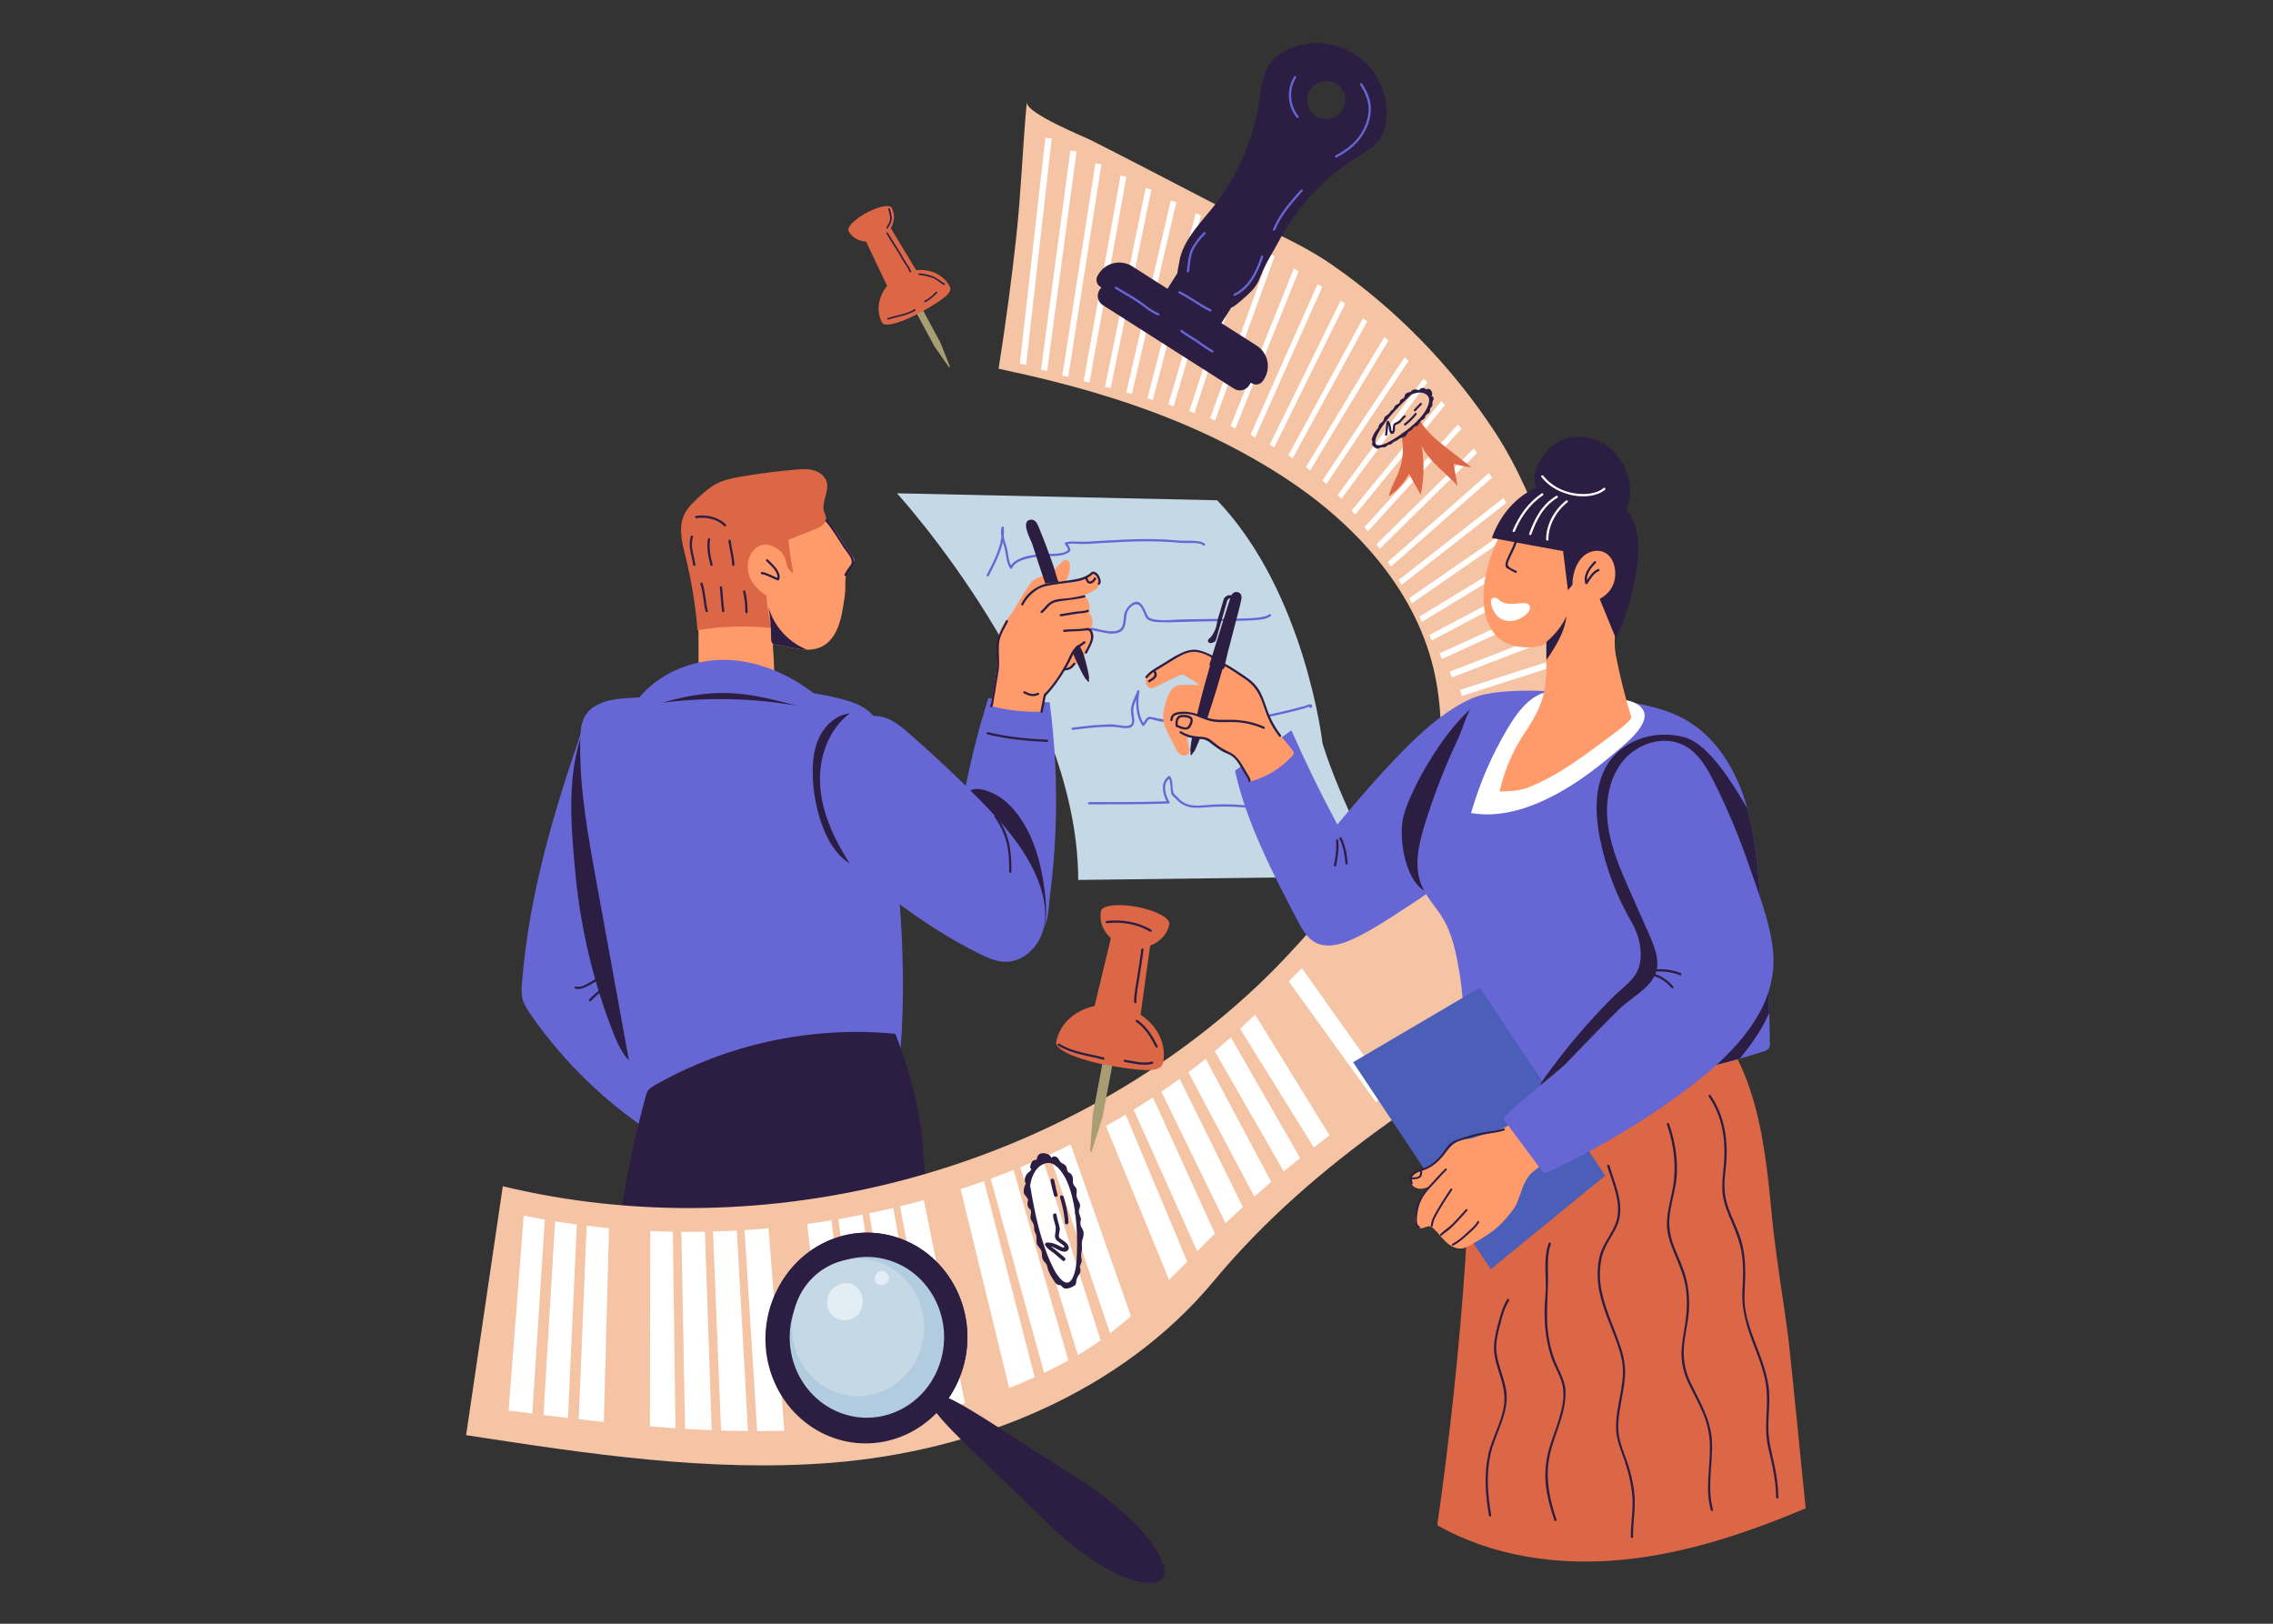 <?xml version="1.0" encoding="UTF-8"?> <svg xmlns="http://www.w3.org/2000/svg" xmlns:xlink="http://www.w3.org/1999/xlink" width="672" zoomAndPan="magnify" viewBox="0 0 504 360" height="480" preserveAspectRatio="xMidYMid meet" version="1.0"><rect x="0" y="0" width="504" height="360" fill="#333333" stroke="none"/><defs><clipPath id="4fa2b8a0b6"><path d="M 103.352 164 L 360 164 L 360 325 L 103.352 325 Z M 103.352 164 " clip-rule="nonzero"></path></clipPath><clipPath id="d2ee398907"><path d="M 318.539 214 L 400.352 214 L 400.352 346.805 L 318.539 346.805 Z M 318.539 214 " clip-rule="nonzero"></path></clipPath><clipPath id="145fe2bb2b"><path d="M 243 9.141 L 308 9.141 L 308 87 L 243 87 Z M 243 9.141 " clip-rule="nonzero"></path></clipPath><clipPath id="35cff670d7"><path d="M 169.398 273.52 L 258.883 273.52 L 258.883 350.922 L 169.398 350.922 Z M 169.398 273.52 " clip-rule="nonzero"></path></clipPath></defs><path fill="#c4d8e6" d="M 198.887 109.367 C 198.887 109.367 239.074 153.289 239.074 195.094 L 306.242 194.258 C 306.242 194.258 297.422 178.191 293.262 164.879 C 293.262 164.879 289.449 131.391 269.887 110.918 L 198.887 109.367 " fill-opacity="1" fill-rule="nonzero"></path><path fill="#6667d5" d="M 267.105 120.52 C 266.555 120.059 265.754 119.992 265.07 119.938 C 264.121 119.855 263.168 119.902 262.219 119.879 C 260.871 119.848 259.527 119.672 258.18 119.605 C 256.562 119.523 254.938 119.504 253.316 119.52 C 250.258 119.547 247.199 119.746 244.148 119.906 C 242.637 119.988 241.102 120.137 239.586 120.105 C 238.465 120.086 237.32 119.922 236.23 120.277 C 236.066 120.332 236.066 120.543 236.145 120.664 C 236.336 120.961 237.074 121.75 236.691 122.078 C 236.137 122.547 235.156 122.641 234.469 122.723 C 232.906 122.898 231.336 122.723 229.77 122.945 C 227.902 123.211 225.32 123.656 224.18 125.363 C 223.625 124.355 223.586 123.086 223.371 121.98 C 223.172 120.953 222.742 119.973 222.551 118.965 C 222.621 118.285 222.633 117.602 222.562 116.914 C 222.539 116.672 222.141 116.629 222.082 116.871 C 221.91 117.594 221.934 118.281 222.055 118.957 C 221.727 121.957 220.105 124.867 218.789 127.477 C 218.648 127.766 219.117 127.93 219.262 127.645 C 220.43 125.32 221.797 122.805 222.352 120.184 C 222.512 120.73 222.691 121.281 222.832 121.852 C 223.176 123.246 223.125 124.789 223.996 126.004 C 224.121 126.172 224.352 126.082 224.426 125.926 C 225.07 124.586 226.785 124.09 228.113 123.766 C 229.676 123.383 231.238 123.277 232.84 123.277 C 234.223 123.277 235.809 123.254 237.008 122.461 C 237.676 122.023 237.133 121.203 236.742 120.648 C 237.805 120.402 238.973 120.609 240.047 120.609 C 241.332 120.609 242.625 120.484 243.91 120.418 C 246.922 120.262 249.934 120.074 252.949 120.023 C 255.879 119.973 258.809 120.086 261.727 120.352 C 262.535 120.426 263.359 120.379 264.172 120.395 C 265 120.414 266.145 120.367 266.816 120.93 C 267.066 121.137 267.352 120.723 267.105 120.52 " fill-opacity="1" fill-rule="nonzero"></path><path fill="#6667d5" d="M 281.449 136.203 C 280.906 136.613 280.164 136.723 279.512 136.836 C 278.559 136.996 277.59 137.055 276.629 137.098 C 274.637 137.184 272.641 137.164 270.652 137.203 C 267.918 137.258 265.184 137.281 262.449 137.32 C 260.113 137.359 257.52 137.82 255.23 137.156 C 254.531 136.953 254.34 136.309 254.082 135.699 C 253.785 134.969 253.434 134.223 252.82 133.707 C 251.551 132.656 249.867 134.621 249.449 135.66 C 249.098 136.535 249.211 137.535 248.992 138.445 C 248.723 139.535 247.848 139.93 246.812 139.969 C 245.219 140.035 243.68 139.441 242.125 139.199 C 237.992 138.562 233.695 138.836 229.531 138.816 C 229.215 138.812 229.168 139.312 229.492 139.312 C 234.297 139.34 239.207 139.035 243.926 140.086 C 245.301 140.391 246.895 140.758 248.242 140.172 C 249.906 139.449 249.473 137.223 249.918 135.828 C 250.234 134.84 251.738 133.297 252.734 134.305 C 253.348 134.926 253.586 135.875 253.949 136.648 C 254.609 138.055 256.676 137.93 257.965 137.957 C 260.516 138.004 263.086 137.828 265.637 137.793 C 268.402 137.762 271.164 137.68 273.926 137.648 C 275.34 137.637 276.75 137.613 278.156 137.5 C 279.316 137.406 280.797 137.324 281.766 136.59 C 282.023 136.395 281.707 136.012 281.449 136.203 " fill-opacity="1" fill-rule="nonzero"></path><path fill="#6667d5" d="M 290.812 156.23 C 290.312 156.035 289.52 156.457 289.023 156.594 C 288.105 156.84 287.184 157.078 286.266 157.309 C 284.527 157.746 282.781 158.137 281.031 158.48 C 277.344 159.203 273.605 159.648 269.852 159.703 C 266.047 159.754 262.242 159.453 258.434 159.492 C 257.281 159.504 256.285 159.133 255.164 158.945 C 254.219 158.789 253.996 159.68 253.516 160.293 C 252.32 158.328 252.219 155.469 252.656 153.289 C 252.715 153.012 252.266 152.926 252.176 153.188 C 251.672 154.648 250.676 156.117 250.762 157.711 C 250.801 158.434 250.996 159.137 251.023 159.859 C 251.062 160.93 250.039 160.977 249.215 160.926 C 248.578 160.887 247.949 160.746 247.316 160.668 C 246.293 160.543 245.211 160.641 244.184 160.688 C 242.043 160.789 239.914 161.051 237.793 161.332 C 237.473 161.371 237.559 161.863 237.879 161.824 C 240.273 161.508 242.676 161.227 245.094 161.148 C 245.996 161.121 246.895 161.102 247.785 161.238 C 248.531 161.352 249.266 161.473 250.023 161.43 C 251.453 161.344 251.602 160.215 251.449 159.031 C 251.328 158.117 251.176 157.387 251.422 156.473 C 251.555 155.992 251.738 155.527 251.938 155.07 C 251.832 157.09 252.203 159.277 253.289 160.863 C 253.363 160.969 253.547 160.98 253.641 160.895 C 253.98 160.578 254.199 160.156 254.453 159.773 C 254.82 159.215 255.402 159.488 255.945 159.629 C 256.398 159.742 256.852 159.867 257.316 159.957 C 258.078 160.105 258.934 159.984 259.711 159.98 C 263.289 159.973 266.863 160.262 270.441 160.191 C 273.82 160.121 277.18 159.699 280.496 159.09 C 282.148 158.785 283.793 158.422 285.43 158.031 C 286.25 157.832 287.066 157.625 287.883 157.41 C 288.293 157.305 288.703 157.191 289.109 157.086 C 289.367 157.016 289.941 156.754 290.344 156.691 C 290.293 156.914 290.629 157.105 290.801 156.883 C 290.926 156.719 290.977 156.68 290.977 156.488 C 290.977 156.371 290.922 156.273 290.812 156.23 " fill-opacity="1" fill-rule="nonzero"></path><path fill="#6667d5" d="M 285.688 179.848 C 283.234 178.941 280.531 179.105 277.977 178.75 C 274.98 178.328 271.934 178.23 268.91 178.379 C 266.543 178.496 263.996 179.152 261.957 177.582 C 261.531 177.254 261.211 176.828 260.812 176.473 C 260.504 176.191 260.266 176.035 260.16 175.609 C 259.859 174.422 260.164 173.191 259.465 172.117 C 259.387 171.996 259.215 172.012 259.113 172.082 C 257.285 173.371 257.727 175.922 258.676 177.668 C 252.957 177.844 247.238 177.844 241.516 177.832 C 241.199 177.832 241.152 178.336 241.477 178.336 C 247.344 178.344 253.211 178.344 259.082 178.152 C 259.242 178.148 259.438 177.977 259.328 177.801 C 258.418 176.328 257.734 173.949 259.203 172.652 C 259.711 173.664 259.414 174.965 259.77 176.047 C 259.848 176.289 260.031 176.461 260.219 176.621 C 260.617 176.949 260.938 177.352 261.32 177.695 C 263.012 179.203 264.949 179.188 267.094 179.008 C 270.32 178.738 273.543 178.762 276.77 179.105 C 278.227 179.258 279.672 179.445 281.133 179.555 C 282.613 179.664 284.117 179.797 285.52 180.32 C 285.82 180.434 285.988 179.961 285.688 179.848 " fill-opacity="1" fill-rule="nonzero"></path><path fill="#ff9b6a" d="M 160.883 111.102 C 157.762 112.902 155.461 116.07 154.715 119.598 C 154.242 121.84 154.371 124.156 154.48 126.445 C 154.934 135.965 155.02 145.508 154.73 155.035 C 160.371 155.309 166.012 155.582 171.652 155.852 C 171.797 151.52 171.695 147.172 171.344 142.848 C 174.988 143.191 178.816 144.977 182.121 143.406 C 185.184 141.953 186.363 138.234 186.879 134.879 C 187.121 133.309 187.473 131.637 187.434 130.059 C 187.398 128.469 187.449 126.762 188.57 125.512 C 188.934 125.102 189.434 124.691 189.398 124.145 C 189.379 123.824 189.18 123.551 188.992 123.297 C 187.957 121.898 186.992 120.445 186.109 118.941 C 185.375 117.699 184.547 116.852 183.66 115.75 C 181.605 113.191 179.387 111.004 176.207 109.914 C 174.363 109.281 172.402 109.059 170.453 109.02 C 167.148 108.953 163.746 109.445 160.883 111.102 " fill-opacity="1" fill-rule="nonzero"></path><path fill="#dc6746" d="M 182.73 113.477 C 182.051 111.34 183.918 109.035 183.316 106.875 C 182.953 105.574 181.73 104.652 180.43 104.285 C 179.133 103.914 177.75 104.008 176.406 104.121 C 172.395 104.461 168.398 104.969 164.434 105.652 C 162.504 105.984 160.555 106.367 158.824 107.277 C 157.363 108.039 156.113 109.152 154.902 110.27 C 153.633 111.434 152.359 112.66 151.656 114.234 C 150.379 117.094 151.258 120.395 152.008 123.43 C 153.336 128.777 154.223 134.23 154.66 139.719 C 160.082 138.824 165.617 138.664 171.082 139.246 C 170.059 135.004 169.617 130.621 169.789 126.262 C 169.812 125.594 169.875 124.871 170.328 124.379 C 171.109 123.523 172.574 123.891 173.453 124.652 C 174.328 125.41 174.941 126.473 175.914 127.102 C 175.434 124.645 175.066 122.16 174.82 119.668 C 176.781 118.895 178.742 118.117 180.703 117.344 C 181.875 116.879 183.27 116.09 183.172 114.832 C 183.133 114.355 182.875 113.93 182.73 113.477 " fill-opacity="1" fill-rule="nonzero"></path><path fill="#ff9b6a" d="M 174.719 133.043 C 176.949 131.52 174.922 127.176 174.469 125.211 C 174.207 124.066 173.84 122.867 172.941 122.113 C 168.152 118.105 164.137 123.879 166.477 128.445 C 167.531 130.492 169.469 131.961 171.57 132.898 C 172.574 133.344 173.812 133.668 174.719 133.043 " fill-opacity="1" fill-rule="nonzero"></path><path fill="#6667d5" d="M 117.582 224.789 C 124.066 234.203 132.211 242.461 141.523 249.074 C 143.738 250.645 146.141 252.168 148.848 252.402 C 152.785 252.742 156.703 249.938 157.879 246.152 C 158.648 243.672 158.344 240.996 158.008 238.418 C 155.73 220.836 152.406 203.387 148.062 186.203 C 146.098 178.422 143.887 170.609 139.965 163.613 C 137.109 158.52 131.633 154.395 129.012 161.973 C 122.695 180.25 117.316 198.352 115.75 217.805 C 115.648 219.062 115.562 220.352 115.895 221.574 C 116.211 222.75 116.895 223.785 117.582 224.789 " fill-opacity="1" fill-rule="nonzero"></path><path fill="#2c1e43" d="M 132.094 217.535 C 133.234 221.5 134.566 225.414 136.086 229.25 C 137.332 232.41 139.059 235.848 142.289 236.867 C 144.703 237.629 147.418 236.746 149.355 235.109 C 151.289 233.477 152.551 231.184 153.523 228.84 C 155.027 225.223 156.508 220.965 155.48 217.055 C 154.391 212.895 153.68 208.668 152.609 204.492 C 151.047 198.406 149.602 192.297 148.062 186.203 C 146.098 178.422 143.887 170.609 139.965 163.613 C 138.086 160.266 132.68 154.648 130.059 160.273 C 125.387 170.312 126.586 183.184 127.613 193.918 C 128.375 201.906 129.875 209.824 132.094 217.535 " fill-opacity="1" fill-rule="nonzero"></path><path fill="#6667d5" d="M 174.117 232.352 C 168.582 232.855 162.609 233.25 157.281 234.855 C 151.844 236.504 146.77 239.148 141.398 240.984 C 141.191 241.055 140.961 241.125 140.766 241.031 C 140.531 240.914 140.457 240.617 140.41 240.359 C 138.551 230.133 136.688 219.906 134.832 209.68 C 133.941 204.797 133.051 199.918 132.164 195.035 C 130.371 185.172 128.562 175.223 128.641 165.16 C 128.676 160.969 128.84 157.797 133.125 155.949 C 136.371 154.547 140.141 154.859 143.582 154.477 C 157.863 152.895 172.52 151.336 186.43 154.934 C 188.602 155.496 190.801 156.207 192.539 157.625 C 196.906 161.184 197.379 167.93 198.086 173.07 C 198.758 177.93 199.238 182.812 199.535 187.707 C 199.777 191.734 199.117 195.484 199.434 199.512 C 200.309 210.562 200.531 221.688 199.676 232.746 C 198.109 230.824 195.48 230.066 193.004 230.078 C 190.527 230.09 188.109 230.762 185.672 231.195 C 181.859 231.883 177.973 232.004 174.117 232.352 " fill-opacity="1" fill-rule="nonzero"></path><path fill="#6667d5" d="M 144.305 156.578 C 157.688 154.77 171.348 155.047 184.645 157.398 C 178.52 151.32 170.488 146.84 161.883 146.34 C 153.277 145.84 144.207 149.832 139.895 157.312 " fill-opacity="1" fill-rule="nonzero"></path><path fill="#6667d5" d="M 213.246 179.09 C 214.656 170.863 216.629 162.734 219.156 154.781 C 219.172 154.734 231.52 155.785 232.738 155.688 C 233.98 165.059 234.418 174.535 234.043 183.98 C 233.855 188.699 233.465 193.418 232.871 198.105 C 232.41 201.777 232.613 206.297 229.086 208.453 C 227.074 209.688 224.543 209.66 222.207 209.34 C 221.246 209.207 220.285 209.031 219.383 208.668 C 217.461 207.891 215.965 206.324 214.75 204.645 C 212.41 201.414 210.941 198.148 211.305 194.184 C 211.715 189.727 212.238 185.289 212.949 180.867 C 213.047 180.273 213.145 179.684 213.246 179.09 " fill-opacity="1" fill-rule="nonzero"></path><path fill="#2c1e43" d="M 213.246 179.09 C 213.867 175.203 215.488 173.953 219.711 175.672 C 221.926 176.57 223.77 178.219 225.262 180.086 C 229.039 184.805 230.738 190.867 231.559 196.859 C 231.922 199.496 232.344 203.742 231.215 206.273 C 229.734 209.594 225.234 209.754 222.207 209.34 C 221.246 209.207 220.285 209.031 219.383 208.668 C 217.461 207.891 215.965 206.324 214.75 204.645 C 212.41 201.414 210.941 198.148 211.305 194.184 C 211.77 189.152 212.457 184.172 213.23 179.184 C 213.234 179.152 213.238 179.121 213.246 179.09 " fill-opacity="1" fill-rule="nonzero"></path><path fill="#6667d5" d="M 193.789 158.75 C 192.859 158.77 191.863 158.965 190.773 159.375 C 183.645 162.047 182.367 172.254 183.102 178.785 C 183.594 183.16 185.691 187.234 188.469 190.652 C 191.246 194.062 194.684 196.871 198.195 199.52 C 204.172 204.023 210.457 208.148 217.168 211.461 C 219.039 212.387 221.023 213.266 223.113 213.242 C 226.871 213.203 230.113 210.094 231.211 206.492 C 232.305 202.891 231.613 198.961 230.27 195.449 C 227.484 188.18 222.113 182.238 216.637 176.719 C 212.172 172.219 207.555 167.875 202.797 163.688 C 199.859 161.102 197.328 158.668 193.789 158.75 " fill-opacity="1" fill-rule="nonzero"></path><path fill="#2c1e43" d="M 205.199 260.91 C 204.938 257.922 204.707 255.52 204.66 254.719 C 204.137 246.086 201.656 237.23 198.527 229.211 C 180.164 227.402 161.27 231.434 145.234 240.586 C 144.625 240.934 144 241.309 143.625 241.898 C 143.398 242.258 143.285 242.668 143.168 243.078 C 138.957 258.441 136.535 274.379 134.883 290.254 C 158.914 290.613 183.004 286.562 205.602 278.363 C 206.578 278.008 205.801 267.875 205.199 260.91 " fill-opacity="1" fill-rule="nonzero"></path><path fill="#2c1e43" d="M 182.223 182.754 C 180.922 179.113 180.242 175.254 180.203 171.391 C 180.18 168.527 180.531 165.594 181.855 163.062 C 183.184 160.531 185.617 158.457 188.453 158.156 C 183.539 161.789 181.398 168.355 181.875 174.457 C 182.348 180.559 185.098 186.262 188.391 191.418 C 185.316 189.52 183.434 186.16 182.223 182.754 " fill-opacity="1" fill-rule="nonzero"></path><path fill="#2c1e43" d="M 146.902 155.797 C 156.82 154.527 166.93 154.758 176.781 156.477 C 171.758 155.156 166.68 153.828 161.488 153.656 C 156.555 153.488 151.633 154.379 146.902 155.797 " fill-opacity="1" fill-rule="nonzero"></path><path fill="#ff9b6a" d="M 236.441 124.156 C 237.105 124.262 237.305 125.125 237.258 125.793 C 237.176 127.023 236.77 128.25 236.008 129.219 C 234.625 130.977 232.184 131.801 231.176 133.805 C 230.652 134.848 230.602 136.074 230.141 137.148 C 229.91 137.672 229.59 138.152 229.254 138.621 C 228.531 139.641 227.703 140.668 226.543 141.145 C 225.387 141.617 223.824 141.328 223.262 140.203 C 222.707 139.09 223.328 137.766 223.949 136.684 C 225.086 134.699 226.258 132.734 227.457 130.789 C 227.98 129.934 228.539 129.062 229.367 128.508 C 230.223 127.934 231.277 127.758 232.207 127.32 C 233.379 126.77 234.316 125.828 235.188 124.867 C 235.523 124.492 235.945 124.078 236.441 124.156 " fill-opacity="1" fill-rule="nonzero"></path><path fill="#ff9b6a" d="M 237.953 142.762 C 237.809 143.375 237.715 144.023 237.418 144.578 C 237.211 144.957 236.918 145.281 236.672 145.633 C 236.434 145.969 236.234 146.336 236.086 146.719 C 235.965 147.039 235.867 147.383 235.918 147.723 C 235.969 148.059 236.191 148.391 236.52 148.484 C 236.891 148.586 237.266 148.379 237.57 148.148 C 237.969 147.852 238.293 147.48 238.676 147.18 C 239.074 146.867 239.43 146.508 239.762 146.125 C 240.441 145.34 241.004 144.422 241.254 143.402 C 241.383 142.883 241.426 142.328 241.258 141.816 C 241.09 141.309 240.684 140.859 240.156 140.75 C 239.711 140.66 239.242 140.824 238.883 141.105 C 238.32 141.531 238.105 142.129 237.953 142.762 " fill-opacity="1" fill-rule="nonzero"></path><path fill="#2c1e43" d="M 235.934 131.52 C 235.703 130.809 235.246 130.27 234.938 129.605 C 234.316 128.266 233.992 126.699 233.512 125.301 C 232.516 122.418 231.434 119.566 230.27 116.746 C 229.977 116.035 229.508 115.207 228.738 115.215 C 226.051 115.238 228.52 119.578 228.848 120.504 C 229.355 121.93 229.766 123.434 230.258 124.879 C 230.918 126.84 231.582 128.801 232.246 130.762 C 232.246 130.762 232.359 131.094 232.359 131.094 L 232.461 131.395 L 232.668 132.004 L 232.77 132.309 L 232.883 132.641 L 233.062 132.574 C 233.16 132.836 233.254 133.102 233.352 133.371 C 235.16 138.32 236.949 142.758 238.387 145.969 C 239.324 148.055 240.113 149.621 240.664 150.477 C 240.695 150.527 240.727 150.57 240.754 150.613 L 240.836 150.582 C 241.102 151.023 241.297 151.238 241.398 151.199 C 241.504 151.164 241.508 150.871 241.43 150.363 L 241.512 150.332 C 241.504 150.285 241.5 150.23 241.492 150.172 C 241.367 149.16 240.957 147.453 240.328 145.258 C 239.355 141.875 237.859 137.328 236.051 132.383 C 236.051 132.379 236.047 132.375 236.047 132.371 C 235.953 132.117 235.859 131.867 235.773 131.613 C 235.82 131.516 235.875 131.586 235.934 131.52 " fill-opacity="1" fill-rule="nonzero"></path><path fill="#ff9b6a" d="M 241.859 139.238 C 241.828 139.297 241.801 139.359 241.793 139.426 C 241.773 139.594 241.855 139.754 241.926 139.906 C 242.402 140.934 242.309 142.051 241.871 143.07 C 241.699 143.473 241.449 143.875 241.141 144.188 C 240.887 144.445 240.738 144.746 240.492 145.016 C 240.461 145.051 240.422 145.086 240.375 145.078 C 240.336 145.07 240.312 145.031 240.293 144.996 C 240 144.453 239.715 143.902 239.453 143.344 C 239.309 143.043 239.305 142.926 238.973 143.074 C 238.773 143.164 238.594 143.281 238.48 143.477 C 238.309 143.77 238.211 144.105 238.07 144.41 C 237.57 145.469 237.145 146.586 236.605 147.621 C 236.109 148.57 235.285 149.426 234.633 150.273 C 233.664 151.527 232.352 152.809 231.758 154.289 C 231.375 155.246 231.301 156.277 231.062 157.273 C 231.023 157.441 230.977 157.625 230.832 157.719 C 230.727 157.785 230.594 157.793 230.469 157.797 C 226.891 157.867 223.301 157.453 219.832 156.562 C 219.66 156.516 220.781 149.891 220.879 149.266 C 221.227 146.898 221.109 144.449 221.355 142.059 C 221.441 141.223 221.543 140.375 221.871 139.602 C 222.621 137.852 224.082 136.316 225.316 134.902 C 226.715 133.289 228.191 131.738 229.812 130.348 C 230.977 129.344 232.625 129.148 234.164 129.164 C 235.496 129.18 236.844 129.324 238.164 129.09 C 238.691 128.996 239.027 128.777 239.488 128.555 C 240.02 128.305 240.547 128.148 241.031 127.797 C 241.41 127.523 241.758 127.188 242.199 127.031 C 242.363 126.977 242.543 126.945 242.711 126.996 C 242.828 127.031 242.934 127.109 243.031 127.188 C 243.574 127.641 243.957 128.324 243.902 129.027 C 243.855 129.625 243.496 130.172 243.047 130.566 C 242.652 130.91 242.172 131.195 241.695 131.406 C 241.395 131.543 240.895 131.586 240.691 131.867 C 240.594 132.012 240.617 132.211 240.691 132.367 C 240.77 132.523 240.895 132.652 241 132.789 C 241.625 133.578 241.703 134.676 241.539 135.672 C 241.527 135.754 241.512 135.84 241.535 135.922 C 241.555 136 241.609 136.066 241.66 136.129 C 242.316 136.961 242.422 138.188 241.922 139.117 C 241.898 139.16 241.879 139.199 241.859 139.238 " fill-opacity="1" fill-rule="nonzero"></path><path fill="#2c1e43" d="M 243.766 127.836 C 243.496 127.246 243.02 126.766 242.348 126.727 C 242.266 126.723 242.203 126.754 242.156 126.801 C 242.105 126.801 242.051 126.82 242.004 126.867 C 240.859 127.977 239.164 128.344 237.645 128.574 C 236.059 128.816 234.461 129.023 232.871 129.234 C 230.105 129.605 227.648 131.375 226.449 133.922 C 226.309 134.215 226.781 134.383 226.918 134.094 C 227.539 132.773 228.594 131.711 229.766 130.875 C 231.156 129.875 232.758 129.805 234.383 129.52 C 236.355 129.172 238.734 129.188 240.656 128.344 C 240.855 128.805 241.074 129.395 241.641 129.414 C 242.172 129.434 242.922 128.848 243.035 128.34 C 243.105 128.027 242.637 127.855 242.566 128.172 C 242.5 128.469 241.938 128.988 241.598 128.91 C 241.352 128.852 241.207 128.402 241.102 128.129 C 241.543 127.898 241.953 127.609 242.32 127.254 C 242.328 127.246 242.332 127.238 242.34 127.23 C 242.828 127.273 243.102 127.629 243.312 128.043 C 243.48 128.383 243.707 128.938 243.457 129.277 C 243.266 129.539 243.676 129.824 243.863 129.566 C 244.242 129.051 244.004 128.363 243.766 127.836 " fill-opacity="1" fill-rule="nonzero"></path><path fill="#2c1e43" d="M 223.035 137.648 C 222.418 138.934 221.645 140.141 221.23 141.516 C 220.762 143.098 220.984 144.832 221.031 146.453 C 221.082 148.172 220.77 149.812 220.465 151.496 C 220.32 152.297 220.234 153.105 220.086 153.906 C 219.93 154.746 219.879 155.688 219.582 156.488 C 219.469 156.793 219.938 156.961 220.051 156.656 C 220.273 156.059 220.305 155.43 220.418 154.805 C 220.555 154.031 220.711 153.262 220.812 152.477 C 221.051 150.684 221.516 148.945 221.539 147.125 C 221.559 145.465 221.316 143.801 221.594 142.152 C 221.855 140.586 222.832 139.219 223.504 137.816 C 223.645 137.523 223.176 137.359 223.035 137.648 " fill-opacity="1" fill-rule="nonzero"></path><path fill="#2c1e43" d="M 240.371 131.984 C 239.469 132.184 238.535 132.379 237.625 132.523 C 236.605 132.688 235.57 132.695 234.547 132.863 C 233.836 132.98 233.188 133.215 232.613 133.66 C 231.938 134.191 231.48 134.953 230.809 135.496 C 230.559 135.699 230.879 136.086 231.129 135.883 C 231.68 135.434 232.109 134.879 232.598 134.363 C 233.297 133.621 234.191 133.414 235.164 133.273 C 236.941 133.023 238.699 132.863 240.457 132.477 C 240.77 132.406 240.684 131.914 240.371 131.984 " fill-opacity="1" fill-rule="nonzero"></path><path fill="#2c1e43" d="M 241.102 135.211 C 240.277 135.555 239.188 135.5 238.309 135.648 C 237.266 135.828 236.219 135.992 235.168 136.152 C 234.852 136.203 234.938 136.695 235.254 136.645 C 236.41 136.469 237.562 136.281 238.711 136.086 C 239.559 135.941 240.512 136 241.309 135.664 C 241.609 135.543 241.398 135.086 241.102 135.211 " fill-opacity="1" fill-rule="nonzero"></path><path fill="#2c1e43" d="M 241.867 139.516 C 241.449 139.008 240.48 139.352 239.965 139.402 C 238.621 139.539 237.266 139.461 235.918 139.613 C 235.598 139.648 235.688 140.141 236.004 140.105 C 237.02 139.988 238.035 139.969 239.055 139.941 C 239.762 139.918 240.461 139.773 241.16 139.758 C 241.82 139.746 241.926 140.836 241.926 141.27 C 241.926 141.73 241.75 142.184 241.574 142.605 C 241.285 143.297 240.875 143.934 240.555 144.609 C 240.414 144.902 240.887 145.062 241.023 144.777 C 241.773 143.207 243.246 141.195 241.867 139.516 " fill-opacity="1" fill-rule="nonzero"></path><path fill="#2c1e43" d="M 240.297 142.207 C 239.562 142.789 238.543 143.297 237.984 144.059 C 237.285 145.016 236.879 146.23 236.309 147.27 C 235.031 149.598 233.457 151.934 231.598 153.84 C 231.379 154.066 231.695 154.457 231.918 154.227 C 233.543 152.559 234.902 150.594 236.109 148.605 C 236.156 148.641 236.223 148.664 236.297 148.648 C 236.73 148.582 237.133 148.465 237.508 148.23 C 237.871 148 238.148 147.625 238.414 147.297 C 238.613 147.043 238.203 146.758 238.004 147.012 C 237.777 147.293 237.551 147.574 237.258 147.797 C 237.008 147.984 236.699 148.07 236.395 148.129 C 236.949 147.172 237.449 146.191 237.91 145.184 C 238.461 143.98 239.613 143.387 240.617 142.594 C 240.867 142.395 240.547 142.008 240.297 142.207 " fill-opacity="1" fill-rule="nonzero"></path><path fill="#2c1e43" d="M 230.074 153.598 C 229.117 154.082 228.164 153.781 227.281 153.285 C 227.004 153.125 226.715 153.535 226.996 153.695 C 228.031 154.281 229.168 154.617 230.281 154.051 C 230.57 153.906 230.363 153.449 230.074 153.598 " fill-opacity="1" fill-rule="nonzero"></path><path fill="#2c1e43" d="M 231.484 153.945 C 231.293 154.551 231.191 155.168 231.098 155.793 C 230.996 156.457 230.773 157.094 230.719 157.762 C 230.691 158.082 231.191 158.125 231.215 157.805 C 231.262 157.223 231.453 156.664 231.555 156.09 C 231.668 155.426 231.75 154.766 231.953 154.117 C 232.047 153.809 231.578 153.637 231.484 153.945 " fill-opacity="1" fill-rule="nonzero"></path><path fill="#2c1e43" d="M 135.148 217.742 C 133.59 218.953 132.027 220.156 130.652 221.578 C 130.43 221.809 130.746 222.195 130.969 221.965 C 132.344 220.543 133.906 219.34 135.465 218.129 C 135.719 217.93 135.398 217.547 135.148 217.742 " fill-opacity="1" fill-rule="nonzero"></path><path fill="#2c1e43" d="M 133.035 216.543 C 132.199 216.918 131.43 217.449 130.629 217.898 C 129.824 218.348 128.68 219.031 127.73 218.703 C 127.43 218.594 127.262 219.066 127.566 219.172 C 128.48 219.492 129.457 219.051 130.277 218.652 C 131.293 218.152 132.211 217.461 133.246 216.996 C 133.539 216.863 133.328 216.41 133.035 216.543 " fill-opacity="1" fill-rule="nonzero"></path><path fill="#2c1e43" d="M 223.688 186.723 C 223.18 184.559 222.156 182.574 220.883 180.762 C 220.695 180.492 220.312 180.816 220.496 181.078 C 221.73 182.832 222.676 184.723 223.195 186.812 C 223.719 188.906 223.777 191.09 223.77 193.234 C 223.77 193.559 224.266 193.602 224.266 193.277 C 224.277 191.078 224.191 188.875 223.688 186.723 " fill-opacity="1" fill-rule="nonzero"></path><path fill="#2c1e43" d="M 232.195 163.996 C 227.789 163.816 223.406 163.387 219.109 162.34 C 218.801 162.266 218.629 162.738 218.945 162.812 C 223.281 163.867 227.703 164.309 232.152 164.492 C 232.477 164.508 232.516 164.008 232.195 163.996 " fill-opacity="1" fill-rule="nonzero"></path><path fill="#2c1e43" d="M 178.969 144.043 C 174.891 142.445 171.609 138.883 170.426 134.656 C 170.805 136.875 170.988 139.129 170.977 141.379 C 170.973 141.719 170.969 142.074 171.113 142.383 C 171.207 142.582 171.352 142.738 171.523 142.867 C 174 143.129 176.555 144.02 178.969 144.043 " fill-opacity="1" fill-rule="nonzero"></path><path fill="#2c1e43" d="M 160.965 116.312 C 159.266 114.586 156.656 114.039 154.32 114.391 C 154 114.438 154.09 114.934 154.406 114.887 C 156.551 114.562 159.012 115.039 160.578 116.629 C 160.801 116.859 161.188 116.543 160.965 116.312 " fill-opacity="1" fill-rule="nonzero"></path><path fill="#2c1e43" d="M 154.191 125.184 C 153.91 123.129 152.969 121.125 153.68 119.059 C 153.785 118.754 153.316 118.586 153.211 118.891 C 152.461 121.062 153.402 123.113 153.699 125.27 C 153.746 125.59 154.234 125.5 154.191 125.184 " fill-opacity="1" fill-rule="nonzero"></path><path fill="#2c1e43" d="M 156.938 135.438 C 156.41 133.41 156.438 131.285 155.754 129.289 C 155.652 128.984 155.199 129.199 155.301 129.5 C 155.969 131.449 155.93 133.539 156.445 135.523 C 156.527 135.836 157.02 135.75 156.938 135.438 " fill-opacity="1" fill-rule="nonzero"></path><path fill="#2c1e43" d="M 158.02 125.184 C 157.539 123.344 157.16 121.48 157.441 119.578 C 157.488 119.258 156.992 119.219 156.945 119.539 C 156.656 121.48 157.035 123.391 157.527 125.27 C 157.609 125.578 158.102 125.496 158.02 125.184 " fill-opacity="1" fill-rule="nonzero"></path><path fill="#2c1e43" d="M 160.602 135.438 C 160.352 133.695 160.301 131.934 160.102 130.184 C 160.066 129.863 159.574 129.953 159.609 130.27 C 159.809 132.02 159.859 133.781 160.109 135.523 C 160.152 135.844 160.648 135.758 160.602 135.438 " fill-opacity="1" fill-rule="nonzero"></path><path fill="#2c1e43" d="M 162.016 119.848 C 161.973 119.527 161.48 119.617 161.523 119.934 C 161.75 121.723 162.27 123.465 162.355 125.27 C 162.371 125.59 162.863 125.5 162.848 125.184 C 162.762 123.375 162.242 121.637 162.016 119.848 " fill-opacity="1" fill-rule="nonzero"></path><path fill="#2c1e43" d="M 165.262 131.102 C 165.188 130.789 164.691 130.875 164.77 131.188 C 165.133 132.676 165.258 134.18 165.266 135.711 C 165.266 136.027 165.766 136.074 165.762 135.75 C 165.758 134.18 165.637 132.633 165.262 131.102 " fill-opacity="1" fill-rule="nonzero"></path><path fill="#2c1e43" d="M 188.176 122.148 C 186.543 119.875 185.25 117.375 183.434 115.23 C 183.223 114.984 182.84 115.301 183.047 115.547 C 184.613 117.395 185.82 119.496 187.145 121.516 C 187.723 122.395 188.855 123.477 188.863 124.578 C 188.867 125.102 188.328 125.68 188.035 126.078 C 187.727 126.496 187.449 126.914 187.25 127.395 C 187.125 127.691 187.594 127.859 187.719 127.562 C 188.113 126.617 189.137 125.855 189.324 124.832 C 189.508 123.793 188.742 122.934 188.176 122.148 " fill-opacity="1" fill-rule="nonzero"></path><path fill="#2c1e43" d="M 170.285 124.066 C 170.059 123.84 169.672 124.156 169.898 124.383 C 170.734 125.223 172.578 126.734 172.359 128.105 C 171.207 127.684 170.188 126.996 168.949 126.812 C 168.629 126.762 168.59 127.262 168.906 127.309 C 170.191 127.504 171.234 128.273 172.453 128.664 C 172.578 128.707 172.723 128.645 172.77 128.516 C 173.367 126.82 171.32 125.105 170.285 124.066 " fill-opacity="1" fill-rule="nonzero"></path><path fill="#f5c4a4" d="M 338.297 108.383 C 342.395 117.391 345.508 126.812 348.145 136.344 C 350.418 144.555 352.359 153.531 356.523 161.039 C 342.188 164.59 326.59 170.441 318.211 183.547 C 319.422 171.773 320.613 159.734 317.855 148.223 C 313.535 130.18 299.887 115.598 284.316 105.555 C 268.453 95.328 251.367 89.051 233.422 84.516 C 229.465 83.52 225.461 82.605 221.426 81.75 C 222.973 71.848 224.332 61.918 225.398 51.953 C 226.438 42.211 226.758 32.434 227.672 22.656 C 227.465 25.098 240.383 30.305 242.031 31.141 C 251.137 35.766 260.188 40.488 269.254 45.184 C 277.707 49.559 287.402 53.211 295.191 58.594 C 309.496 68.477 321.875 81.164 331.426 95.707 C 334.086 99.754 336.277 103.945 338.297 108.383 " fill-opacity="1" fill-rule="nonzero"></path><path fill="#ffffff" d="M 227.531 80.844 L 226.125 80.684 L 231.801 30.535 L 233.207 30.695 L 227.531 80.844 " fill-opacity="1" fill-rule="nonzero"></path><path fill="#ffffff" d="M 232.188 82.215 L 230.82 82.012 L 237.336 33.387 L 238.703 33.59 L 232.188 82.215 " fill-opacity="1" fill-rule="nonzero"></path><path fill="#ffffff" d="M 236.871 83.523 L 235.543 83.277 L 242.895 36.176 L 244.223 36.422 L 236.871 83.523 " fill-opacity="1" fill-rule="nonzero"></path><path fill="#ffffff" d="M 241.574 84.801 L 240.277 84.512 L 248.465 38.926 L 249.762 39.219 L 241.574 84.801 " fill-opacity="1" fill-rule="nonzero"></path><path fill="#ffffff" d="M 246.273 86.074 L 245.016 85.738 L 254.039 41.68 L 255.301 42.016 L 246.273 86.074 " fill-opacity="1" fill-rule="nonzero"></path><path fill="#ffffff" d="M 250.965 87.375 L 249.738 87 L 259.602 44.457 L 260.824 44.84 L 250.965 87.375 " fill-opacity="1" fill-rule="nonzero"></path><path fill="#ffffff" d="M 255.602 88.723 L 254.418 88.297 L 265.113 47.277 L 266.301 47.703 L 255.602 88.723 " fill-opacity="1" fill-rule="nonzero"></path><path fill="#ffffff" d="M 260.227 90.125 L 259.074 89.66 L 270.609 50.16 L 271.762 50.629 L 260.227 90.125 " fill-opacity="1" fill-rule="nonzero"></path><path fill="#ffffff" d="M 264.84 91.629 L 263.723 91.121 L 276.098 53.145 L 277.211 53.656 L 264.84 91.629 " fill-opacity="1" fill-rule="nonzero"></path><path fill="#ffffff" d="M 269.41 93.262 L 268.332 92.707 L 281.539 56.254 L 282.617 56.812 L 269.41 93.262 " fill-opacity="1" fill-rule="nonzero"></path><path fill="#ffffff" d="M 273.906 95.055 L 272.863 94.453 L 286.906 59.52 L 287.949 60.121 L 273.906 95.055 " fill-opacity="1" fill-rule="nonzero"></path><path fill="#ffffff" d="M 278.293 97.027 L 277.285 96.383 L 292.168 62.973 L 293.176 63.617 L 278.293 97.027 " fill-opacity="1" fill-rule="nonzero"></path><path fill="#ffffff" d="M 282.535 99.215 L 281.566 98.527 L 297.285 66.637 L 298.258 67.328 L 282.535 99.215 " fill-opacity="1" fill-rule="nonzero"></path><path fill="#ffffff" d="M 286.609 101.645 L 285.672 100.914 L 302.23 70.547 L 303.164 71.277 L 286.609 101.645 " fill-opacity="1" fill-rule="nonzero"></path><path fill="#ffffff" d="M 290.473 104.344 L 289.574 103.57 L 306.969 74.719 L 307.867 75.5 L 290.473 104.344 " fill-opacity="1" fill-rule="nonzero"></path><path fill="#ffffff" d="M 294.098 107.336 L 293.234 106.516 L 311.465 79.191 L 312.328 80.012 L 294.098 107.336 " fill-opacity="1" fill-rule="nonzero"></path><path fill="#ffffff" d="M 297.426 110.602 L 296.602 109.742 L 315.668 83.938 L 316.496 84.801 L 297.426 110.602 " fill-opacity="1" fill-rule="nonzero"></path><path fill="#ffffff" d="M 300.484 114.105 L 299.695 113.195 L 319.598 88.918 L 320.391 89.824 L 300.484 114.105 " fill-opacity="1" fill-rule="nonzero"></path><path fill="#ffffff" d="M 303.312 117.801 L 302.559 116.852 L 323.297 94.09 L 324.055 95.043 L 303.312 117.801 " fill-opacity="1" fill-rule="nonzero"></path><path fill="#ffffff" d="M 305.941 121.656 L 305.223 120.656 L 326.801 99.422 L 327.52 100.418 L 305.941 121.656 " fill-opacity="1" fill-rule="nonzero"></path><path fill="#ffffff" d="M 308.414 125.625 L 307.73 124.586 L 330.145 104.871 L 330.828 105.91 L 308.414 125.625 " fill-opacity="1" fill-rule="nonzero"></path><path fill="#ffffff" d="M 310.77 129.684 L 310.121 128.602 L 333.371 110.406 L 334.02 111.488 L 310.77 129.684 " fill-opacity="1" fill-rule="nonzero"></path><path fill="#ffffff" d="M 313.039 133.785 L 312.426 132.656 L 336.52 115.98 L 337.129 117.109 L 313.039 133.785 " fill-opacity="1" fill-rule="nonzero"></path><path fill="#ffffff" d="M 315.266 137.887 L 314.691 136.719 L 339.617 121.566 L 340.191 122.738 L 315.266 137.887 " fill-opacity="1" fill-rule="nonzero"></path><path fill="#ffffff" d="M 317.488 141.992 L 316.949 140.777 L 342.711 127.148 L 343.25 128.363 L 317.488 141.992 " fill-opacity="1" fill-rule="nonzero"></path><path fill="#ffffff" d="M 319.707 146.098 L 319.203 144.84 L 345.805 132.727 L 346.309 133.988 L 319.707 146.098 " fill-opacity="1" fill-rule="nonzero"></path><path fill="#ffffff" d="M 321.93 150.199 L 321.461 148.898 L 348.898 138.309 L 349.367 139.613 L 321.93 150.199 " fill-opacity="1" fill-rule="nonzero"></path><path fill="#ffffff" d="M 324.148 154.305 L 323.719 152.957 L 351.992 143.891 L 352.422 145.238 L 324.148 154.305 " fill-opacity="1" fill-rule="nonzero"></path><g clip-path="url(#4fa2b8a0b6)"><path fill="#f5c4a4" d="M 354.262 220.086 C 353.465 220.523 352.668 220.957 351.895 221.402 C 321.934 238.578 291.523 257.07 269.184 283.961 C 248.484 308.875 216.168 321.793 184.344 324.312 C 157.289 326.449 130.176 322.312 103.352 318.188 C 106.066 299.793 108.777 281.398 111.488 263.004 C 169.828 277.066 234.734 259.898 278.539 218.812 C 296.152 202.289 310.559 179.52 329.223 164.879 C 326.363 167.152 342.32 192.289 344.133 195.055 C 349.242 202.848 356.371 207.512 359.824 216.672 C 358.113 217.957 356.184 219.031 354.262 220.086 " fill-opacity="1" fill-rule="nonzero"></path></g><path fill="#ffffff" d="M 288.664 214.633 C 287.691 215.613 286.723 216.59 285.75 217.57 L 295.094 230.523 L 296.672 232.711 L 305.066 244.348 C 306.109 243.621 307.156 242.902 308.211 242.188 L 299.648 230.117 L 288.664 214.633 " fill-opacity="1" fill-rule="nonzero"></path><path fill="#ffffff" d="M 202.5 292.938 L 201.781 288.863 L 198.082 267.809 C 196.316 268.227 194.539 268.617 192.754 268.992 L 196.367 291.492 L 196.863 294.602 L 200.051 314.473 C 202.062 314.094 204.062 313.668 206.055 313.195 L 202.5 292.938 " fill-opacity="1" fill-rule="nonzero"></path><path fill="#ffffff" d="M 195.043 294.57 L 194.418 290.426 L 191.25 269.301 C 189.473 269.656 187.688 269.984 185.895 270.293 L 188.965 293.059 L 189.387 296.23 L 192.016 315.777 C 194.043 315.504 196.066 315.191 198.078 314.832 L 195.043 294.57 " fill-opacity="1" fill-rule="nonzero"></path><path fill="#ffffff" d="M 186.996 291.641 L 184.352 270.547 C 182.57 270.84 180.785 271.105 178.992 271.348 L 181.512 294.273 L 181.863 297.504 L 183.965 316.652 C 185.996 316.48 188.023 316.273 190.051 316.027 L 187.523 295.859 L 186.996 291.641 " fill-opacity="1" fill-rule="nonzero"></path><path fill="#ffffff" d="M 209.883 290.957 L 209.074 286.957 L 204.848 266.07 C 203.098 266.555 201.336 267.012 199.566 267.449 L 203.711 289.578 L 204.281 292.625 L 208.043 312.715 C 210.027 312.219 211.996 311.68 213.957 311.098 L 209.883 290.957 " fill-opacity="1" fill-rule="nonzero"></path><path fill="#ffffff" d="M 231.582 283.211 L 230.496 279.434 L 224.727 259.398 C 223.055 260.062 221.371 260.707 219.672 261.328 L 225.34 281.945 L 226.125 284.809 L 231.504 304.367 C 233.32 303.5 235.113 302.582 236.883 301.617 L 231.582 283.211 " fill-opacity="1" fill-rule="nonzero"></path><path fill="#ffffff" d="M 224.461 286.145 L 223.465 282.289 L 218.188 261.867 C 216.469 262.48 214.738 263.07 212.996 263.633 L 218.16 284.742 L 218.871 287.668 L 223.77 307.715 C 225.672 306.969 227.559 306.18 229.418 305.336 L 224.461 286.145 " fill-opacity="1" fill-rule="nonzero"></path><path fill="#ffffff" d="M 276.473 251.898 L 274.73 248.625 L 267.34 234.738 C 267.168 234.875 266.996 235.02 266.824 235.156 C 265.734 236.031 264.625 236.887 263.512 237.73 L 270.25 250.441 L 271.539 252.871 L 278.129 265.293 C 279.363 264.195 280.613 263.113 281.875 262.039 L 276.473 251.898 " fill-opacity="1" fill-rule="nonzero"></path><path fill="#ffffff" d="M 270.152 256.598 L 268.504 253.254 L 261.562 239.176 C 260.23 240.152 258.879 241.109 257.508 242.043 L 264.039 255.422 L 265.258 257.918 L 271.738 271.18 C 273.004 269.969 274.281 268.773 275.57 267.59 L 270.152 256.598 " fill-opacity="1" fill-rule="nonzero"></path><path fill="#ffffff" d="M 287.191 239.375 L 278.297 224.953 C 277.199 226.008 276.094 227.055 274.98 228.086 L 282.672 240.48 L 284.105 242.793 L 291.309 254.398 C 292.469 253.5 293.637 252.609 294.812 251.73 L 289.121 242.504 L 287.191 239.375 " fill-opacity="1" fill-rule="nonzero"></path><path fill="#ffffff" d="M 280.961 243.996 L 272.914 229.973 C 271.742 231.023 270.555 232.062 269.348 233.078 L 276.465 245.461 L 277.824 247.832 L 284.648 259.715 C 285.852 258.723 287.066 257.742 288.285 256.77 L 282.801 247.203 L 280.961 243.996 " fill-opacity="1" fill-rule="nonzero"></path><path fill="#ffffff" d="M 238.438 279.578 L 237.254 275.871 L 231.141 256.688 C 229.516 257.406 227.883 258.109 226.234 258.785 L 232.352 278.734 L 233.207 281.535 L 239 300.426 C 240.738 299.406 242.414 298.305 244.039 297.148 L 238.438 279.578 " fill-opacity="1" fill-rule="nonzero"></path><path fill="#ffffff" d="M 149.52 297.559 L 149.457 292.98 L 149.195 273.082 C 147.523 273.047 145.852 272.996 144.18 272.922 L 144.145 296.191 L 144.137 299.73 L 144.109 316.242 C 145.996 316.398 147.887 316.539 149.773 316.664 L 149.52 297.559 " fill-opacity="1" fill-rule="nonzero"></path><path fill="#ffffff" d="M 119.449 291.371 L 120.801 270.391 C 119.238 270.121 117.684 269.828 116.133 269.516 L 114.082 295.906 L 112.773 312.723 C 114.523 312.949 116.277 313.176 118.031 313.398 L 119.133 296.238 L 119.449 291.371 " fill-opacity="1" fill-rule="nonzero"></path><path fill="#ffffff" d="M 263.832 261.297 L 262.277 257.879 L 255.637 243.301 C 254.234 244.23 252.816 245.137 251.375 246.023 L 257.863 260.488 L 259.012 263.039 L 265.465 277.43 C 266.531 276.344 267.598 275.254 268.676 274.176 C 268.91 273.945 269.145 273.715 269.379 273.484 L 263.832 261.297 " fill-opacity="1" fill-rule="nonzero"></path><path fill="#ffffff" d="M 126.973 291.816 L 127.902 271.484 C 126.293 271.27 124.688 271.035 123.078 270.777 L 121.578 295.957 L 121.355 299.684 L 120.52 313.715 C 122.324 313.938 124.129 314.16 125.941 314.379 L 126.754 296.609 L 126.973 291.816 " fill-opacity="1" fill-rule="nonzero"></path><path fill="#ffffff" d="M 166.535 295.676 L 166.742 299.027 L 167.887 317.293 C 169.895 317.289 171.906 317.262 173.914 317.203 L 172.363 297.375 L 172.023 293.016 L 170.402 272.316 C 168.633 272.477 166.863 272.613 165.09 272.723 L 166.535 295.676 " fill-opacity="1" fill-rule="nonzero"></path><path fill="#ffffff" d="M 257.547 266.086 L 256.082 262.594 L 249.594 247.109 C 248.152 247.977 246.695 248.82 245.219 249.641 L 251.738 265.52 L 252.812 268.137 L 259.234 283.785 C 260.582 282.43 261.914 281.066 263.25 279.699 L 257.547 266.086 " fill-opacity="1" fill-rule="nonzero"></path><path fill="#ffffff" d="M 244.988 275.371 L 243.715 271.73 L 237.402 253.746 C 235.848 254.516 234.277 255.258 232.691 255.984 L 239.094 274.82 L 240.023 277.559 L 246.148 295.59 C 247.727 294.379 249.258 293.113 250.758 291.809 L 244.988 275.371 " fill-opacity="1" fill-rule="nonzero"></path><path fill="#ffffff" d="M 151.516 296.156 L 151.582 299.637 L 151.91 316.801 C 153.875 316.918 155.844 317.016 157.809 317.094 L 157.145 297.68 L 156.992 293.176 L 156.305 273.082 C 154.562 273.117 152.82 273.125 151.078 273.109 L 151.516 296.156 " fill-opacity="1" fill-rule="nonzero"></path><path fill="#ffffff" d="M 134.504 292.258 L 135.039 272.289 C 133.383 272.133 131.73 271.961 130.078 271.758 L 129.086 296.051 L 128.934 299.711 L 128.324 314.656 C 130.176 314.871 132.031 315.074 133.887 315.273 L 134.379 296.98 L 134.504 292.258 " fill-opacity="1" fill-rule="nonzero"></path><path fill="#ffffff" d="M 164.762 297.633 L 164.512 293.199 L 163.375 272.828 C 161.617 272.922 159.859 272.996 158.102 273.043 L 159.031 296 L 159.168 299.414 L 159.887 317.164 C 161.875 317.23 163.867 317.27 165.855 317.285 L 164.762 297.633 " fill-opacity="1" fill-rule="nonzero"></path><g clip-path="url(#d2ee398907)"><path fill="#dc6746" d="M 337.633 218.586 C 333.715 220.84 330.086 224.074 328.691 228.379 C 323.676 243.844 326.027 263.266 324.918 279.406 C 323.57 299.055 321.492 318.656 318.691 338.148 C 330.969 345.152 345.645 347.18 359.711 345.82 C 373.773 344.461 387.348 339.898 400.375 334.414 C 400.371 334.414 397.059 300.949 396.613 297.391 C 395.449 288.086 393.777 278.805 392.879 269.477 C 391.961 259.965 391.023 250.355 387.961 241.309 C 384.898 232.266 379.465 223.695 371.344 218.695 C 361.293 212.504 347.859 212.703 337.633 218.586 " fill-opacity="1" fill-rule="nonzero"></path></g><path fill="#6667d5" d="M 309.496 202.703 C 315.691 198.703 321.887 194.621 327.234 189.547 C 332.586 184.469 337.094 178.297 339.188 171.219 C 340.191 167.816 340.617 164.125 339.551 160.746 C 338.484 157.363 335.688 154.387 332.188 153.859 C 329.512 153.465 326.832 154.492 324.449 155.773 C 319.211 158.59 314.766 162.684 310.609 166.945 C 305.68 172.008 301.07 177.375 296.527 182.793 C 292.863 175.977 289.469 169.016 286.352 161.93 C 282.18 164.91 278.004 167.891 273.832 170.871 C 276.473 182.594 282.102 193.391 287.672 204.035 C 288.676 205.961 289.797 208 291.73 208.996 C 294.211 210.273 297.23 209.43 299.773 208.289 C 303.184 206.754 306.352 204.73 309.496 202.703 " fill-opacity="1" fill-rule="nonzero"></path><path fill="#2c1e43" d="M 314.91 196.82 C 316.805 198.496 319.375 198.738 322.652 196.199 C 329.383 190.984 336.801 179.277 339.188 171.219 C 340.191 167.816 340.617 164.125 339.551 160.746 C 332.793 139.328 312.543 173.105 311.043 181.684 C 310.262 186.145 311.496 193.805 314.91 196.82 " fill-opacity="1" fill-rule="nonzero"></path><path fill="#6667d5" d="M 322.32 209.426 C 321.75 207.367 320.996 205.375 319.895 203.547 C 318.402 201.078 316.301 198.957 315.203 196.285 C 313.445 191.988 314.582 187.098 315.957 182.664 C 317.922 176.32 320.332 170.117 323.16 164.109 C 325.293 159.582 325.617 154.27 331.336 153.566 C 341.316 152.336 352.023 153.887 361.855 155.746 C 365.871 156.508 369.918 157.461 373.496 159.438 C 379.84 162.945 384.141 169.41 386.516 176.27 C 388.891 183.125 389.559 190.441 390.211 197.676 C 391.207 208.723 392.422 219.832 392.422 230.848 C 392.48 231.391 392.52 231.984 392.203 232.43 C 391.922 232.824 391.434 232.992 390.973 233.141 C 369.23 240.094 346.012 242.379 323.336 239.789 C 324.812 231.496 324.926 223.152 323.484 214.891 C 323.168 213.059 322.812 211.219 322.32 209.426 " fill-opacity="1" fill-rule="nonzero"></path><path fill="#ffffff" d="M 326.555 180.316 C 326.43 180.297 326.309 180.277 326.188 180.254 C 328.059 173.719 330.773 167.426 334.242 161.582 C 336.395 157.961 339.57 153.453 344.152 153.301 C 348.168 153.172 352.156 153.879 356.082 154.629 C 358.652 155.125 362.672 154.82 364.285 157.344 C 366.238 160.398 360.281 165.023 358.223 166.77 C 352.805 171.363 347.633 175.176 341.125 177.988 C 336.551 179.965 331.477 181.07 326.555 180.316 " fill-opacity="1" fill-rule="nonzero"></path><path fill="#ff9b6a" d="M 358.039 142.984 C 357.945 139.934 358.645 136.645 359.363 133.805 C 360.242 130.324 360.926 127.336 360.602 123.684 C 360.336 120.598 359.645 117.492 358.066 114.828 C 356.488 112.16 353.938 109.973 350.914 109.336 C 343.488 107.77 336.406 111.773 332.836 118.199 C 330.152 123.035 328.309 129.699 329.16 135.242 C 329.492 137.438 330.379 139.594 331.949 141.164 C 333.562 142.781 335.574 143.242 337.766 143.496 C 338.617 143.598 342.859 143.555 342.891 142.25 C 342.801 145.941 343.117 149.727 342.387 153.363 C 341.598 157.301 339.406 160.477 337.277 163.738 C 335.094 167.078 333.387 171.652 332.492 175.496 C 335.016 175.34 336.605 175.492 339.102 174.492 C 344.949 172.152 349.871 168.566 354.883 164.84 C 355.676 164.25 361.969 159.84 361.715 159.004 C 360.34 154.5 359.184 149.918 358.285 145.297 C 358.145 144.551 358.066 143.773 358.039 142.984 " fill-opacity="1" fill-rule="nonzero"></path><path fill="#2c1e43" d="M 360.262 112.656 C 358.727 111.043 356.668 110.055 354.641 109.148 C 352.594 108.238 350.496 107.367 348.281 107.055 C 344.469 106.516 340.508 107.711 337.418 110.012 C 334.328 112.309 332.086 115.648 330.789 119.277 C 332.465 119.586 334.137 119.895 335.812 120.203 C 335.328 121.562 334.605 122.844 334.059 124.172 C 333.863 124.652 333.699 125.203 333.898 125.707 C 333.973 125.895 334.211 126.012 334.367 126.098 C 334.895 126.398 335.426 126.684 335.945 126.984 C 336.223 127.148 336.512 126.738 336.234 126.578 C 335.754 126.297 334.27 125.809 334.309 125.113 C 334.348 124.488 334.746 123.836 335.004 123.281 C 335.457 122.309 335.953 121.32 336.309 120.297 C 339.738 120.926 343.164 121.562 346.594 122.191 C 346.945 125.078 347.297 127.969 347.652 130.855 C 349.066 129.219 350.484 127.586 351.898 125.953 C 354.035 131.168 356.172 136.383 358.309 141.598 C 360.52 136.77 362.066 131.641 362.895 126.398 C 363.648 121.617 363.598 116.156 360.262 112.656 " fill-opacity="1" fill-rule="nonzero"></path><path fill="#2c1e43" d="M 359.961 113.945 C 360.059 113.812 360.145 113.676 360.23 113.539 C 362.25 110.223 361.578 105.973 359.766 102.711 C 358.473 100.391 356.398 98.496 353.926 97.527 C 351.453 96.562 348.605 96.555 346.168 97.605 C 343.867 98.605 341.871 101.098 340.84 103.344 C 340.156 104.832 339.949 106.633 340.691 108.098 C 341.367 109.434 342.703 110.289 343.996 111.043 C 347.855 113.289 350.832 114.871 352.199 115.379 C 353.281 115.781 354.328 116.359 355.48 116.395 C 357.254 116.449 358.918 115.395 359.961 113.945 " fill-opacity="1" fill-rule="nonzero"></path><path fill="#ff9b6a" d="M 353.02 133.395 C 354.785 133.023 356.391 131.902 357.32 130.355 C 358.285 128.766 358.383 126.707 357.797 124.953 C 357.473 123.98 356.852 123.09 355.969 122.582 C 354.668 121.836 352.965 122.035 351.711 122.852 C 350.457 123.672 349.621 125.023 349.164 126.453 C 348.371 128.938 348.16 133.117 351.734 133.488 C 352.164 133.531 352.598 133.484 353.02 133.395 " fill-opacity="1" fill-rule="nonzero"></path><path fill="#ff9b6a" d="M 286.312 167.855 C 286.359 167.805 286.406 167.758 286.449 167.711 C 286.637 167.508 286.832 167.281 286.848 167.008 C 286.863 166.719 286.684 166.457 286.512 166.227 C 285.117 164.359 283.215 162.527 282.176 160.441 C 281.758 159.801 281.258 159.141 280.922 158.465 C 280.516 157.648 280.359 156.648 280.082 155.781 C 279.879 155.148 279.609 154.52 279.359 153.902 C 279.168 153.434 278.961 152.965 278.676 152.547 C 278.223 151.883 277.672 151.57 277 151.199 C 276.32 150.816 275.762 150.188 275.152 149.688 C 273.137 148.039 270.949 146.59 268.645 145.379 C 267.523 144.793 266.113 144.098 264.805 144.297 C 263.723 144.461 262.68 144.902 261.723 145.434 C 259.926 146.438 258.125 147.438 256.324 148.438 C 255.461 148.918 254.539 149.465 254.152 150.379 C 253.77 151.293 254.32 152.625 255.309 152.598 C 255.625 152.586 255.922 152.445 256.203 152.309 C 257.887 151.488 259.574 150.668 261.258 149.844 C 261.574 149.691 261.914 149.535 262.266 149.582 C 262.516 149.621 262.734 149.762 262.949 149.898 C 263.996 150.582 265.207 151.199 266.129 152.039 C 265.801 151.738 263.809 151.863 263.316 151.844 C 262.422 151.812 261.422 151.773 260.602 152.203 C 259.148 152.961 258.516 155.527 258.168 156.996 C 257.855 158.312 257.805 159.727 258.258 161.004 C 258.406 161.426 258.609 161.828 258.812 162.23 C 259.402 163.391 259.988 164.551 260.574 165.711 C 260.871 166.293 261.188 166.906 261.734 167.27 C 262.277 167.633 263.121 167.641 263.5 167.105 C 263.805 166.68 263.715 166.102 263.609 165.59 C 263.488 164.973 263.367 164.363 263.242 163.75 C 264.016 163.293 264.77 162.34 265.738 162.5 C 266.699 162.656 267.57 163.426 268.312 164.004 C 269.156 164.664 269.898 165.445 270.73 166.117 C 271.621 166.84 272.594 167.191 273.59 167.719 C 274.434 168.164 274.887 169.129 275.352 169.934 C 275.984 171.023 276.523 172.164 276.965 173.34 C 280.512 172.438 283.789 170.512 286.312 167.855 " fill-opacity="1" fill-rule="nonzero"></path><path fill="#4b5fb8" d="M 300.035 235.5 L 330.543 281.41 L 355.926 260.652 L 328.117 218.992 L 300.035 235.5 " fill-opacity="1" fill-rule="nonzero"></path><path fill="#2c1e43" d="M 390.211 197.676 C 389.652 191.457 389.078 185.18 387.418 179.184 C 387.285 178.949 387.148 178.723 387.012 178.492 C 384.242 173.93 379.035 165.09 373.641 163.504 C 367.621 161.738 360.449 163.711 356.84 168.852 C 353.441 173.691 353.609 180.184 354.773 185.984 C 356.074 192.445 358.438 198.688 361.742 204.387 C 363.395 207.227 364.309 210.785 363.512 214.055 C 362.77 217.09 359.828 218.887 357.633 221.082 C 352.195 226.523 347.195 232.41 342.707 238.656 C 342.219 239.336 341.727 240.055 341.406 240.82 C 356.387 240.836 371.371 238.777 385.789 234.699 C 387.43 232.648 389.016 230.551 390.363 228.293 C 391.086 227.086 391.73 225.832 392.301 224.547 C 391.969 215.605 391.016 206.621 390.211 197.676 " fill-opacity="1" fill-rule="nonzero"></path><path fill="#2c1e43" d="M 347.336 136.578 C 346.367 138.824 344.742 140.711 342.891 142.324 C 342.859 143.652 342.879 144.992 342.887 146.336 C 343.246 145.84 343.582 145.328 343.906 144.824 C 345.52 142.289 347.062 139.57 347.336 136.578 " fill-opacity="1" fill-rule="nonzero"></path><path fill="#2c1e43" d="M 354.324 126.164 C 353.152 126.668 352.543 127.637 351.895 128.641 C 351.777 127.164 352.84 125.867 353.836 124.836 C 354.059 124.605 353.742 124.219 353.52 124.449 C 352.266 125.742 350.945 127.43 351.512 129.336 C 351.57 129.535 351.828 129.633 351.961 129.438 C 352.707 128.352 353.25 127.168 354.531 126.621 C 354.828 126.492 354.621 126.039 354.324 126.164 " fill-opacity="1" fill-rule="nonzero"></path><path fill="#2c1e43" d="M 296.723 186.266 C 296.688 185.945 296.195 186.035 296.23 186.355 C 296.441 188.219 296.117 190.02 295.785 191.848 C 295.727 192.168 296.223 192.203 296.281 191.887 C 296.621 190.016 296.938 188.176 296.723 186.266 " fill-opacity="1" fill-rule="nonzero"></path><path fill="#2c1e43" d="M 297.48 185.762 C 297.34 185.469 296.891 185.68 297.027 185.973 C 297.852 187.707 298.184 189.566 298.34 191.469 C 298.363 191.789 298.859 191.699 298.832 191.379 C 298.672 189.434 298.32 187.531 297.48 185.762 " fill-opacity="1" fill-rule="nonzero"></path><path fill="#ffffff" d="M 341.812 109.414 C 338.816 111.449 336.816 114.332 335.41 117.641 C 335.285 117.938 335.754 118.105 335.883 117.805 C 337.254 114.578 339.203 111.789 342.129 109.801 C 342.398 109.617 342.078 109.234 341.812 109.414 " fill-opacity="1" fill-rule="nonzero"></path><path fill="#ffffff" d="M 345.086 109.934 C 341.898 111.836 340.293 114.914 339.074 118.305 C 338.965 118.609 339.434 118.777 339.543 118.473 C 340.711 115.223 342.234 112.215 345.293 110.391 C 345.566 110.227 345.363 109.773 345.086 109.934 " fill-opacity="1" fill-rule="nonzero"></path><path fill="#ffffff" d="M 347.25 110.973 C 344.676 113 342.816 116.266 342.832 119.594 C 342.836 119.914 343.332 119.957 343.332 119.633 C 343.316 116.434 345.09 113.309 347.566 111.355 C 347.824 111.156 347.5 110.773 347.25 110.973 " fill-opacity="1" fill-rule="nonzero"></path><path fill="#ffffff" d="M 355.57 108.191 C 353.887 109.625 351.133 109.695 349.051 109.371 C 346.379 108.953 343.852 107.578 342.164 105.445 C 341.965 105.195 341.578 105.516 341.781 105.766 C 343.578 108.039 346.191 109.371 349.012 109.871 C 351.195 110.258 354.133 110.07 355.891 108.578 C 356.137 108.367 355.816 107.984 355.57 108.191 " fill-opacity="1" fill-rule="nonzero"></path><path fill="#ffffff" d="M 338.555 136.082 C 339.055 135.594 339.477 134.816 339.102 134.227 C 338.785 133.727 338.094 133.668 337.508 133.707 C 336.672 133.758 335.844 133.898 335.012 133.891 C 334.176 133.883 333.312 133.719 332.641 133.219 C 332.367 133.016 332.125 132.762 331.82 132.605 C 331.516 132.453 331.105 132.434 330.863 132.676 C 330.145 133.418 331.016 135.215 331.457 135.898 C 333.121 138.477 336.578 138.031 338.555 136.082 " fill-opacity="1" fill-rule="nonzero"></path><path fill="#2c1e43" d="M 393.441 324.746 C 392.883 322.098 392.152 319.535 392.105 316.812 C 392.059 314.191 392.414 311.578 392.297 308.957 C 392.203 306.902 391.723 304.895 391.113 302.938 C 389.816 298.777 387.773 294.848 387.035 290.52 C 386.625 288.113 386.906 285.695 386.973 283.277 C 387.039 280.793 386.898 278.312 386.32 275.891 C 385.668 273.172 384.301 270.688 383.34 268.074 C 382.754 266.484 382.406 264.867 382.371 263.168 C 382.336 261.578 382.562 259.984 382.715 258.402 C 383.242 252.918 382.453 247.41 379.281 242.801 C 379.098 242.535 378.715 242.855 378.895 243.121 C 381.684 247.168 382.543 251.91 382.332 256.758 C 382.227 259.34 381.719 261.879 381.945 264.473 C 382.152 266.82 383.152 269.051 384.07 271.191 C 385.086 273.551 385.941 275.879 386.281 278.441 C 386.629 281.051 386.473 283.703 386.348 286.32 C 386.137 290.633 387.445 294.527 388.977 298.5 C 389.871 300.828 390.766 303.16 391.32 305.598 C 391.973 308.457 391.801 311.312 391.664 314.215 C 391.598 315.621 391.578 317.023 391.68 318.426 C 391.793 320.004 392.207 321.535 392.559 323.07 C 393.234 326.008 393.801 328.953 393.82 331.977 C 393.82 332.297 394.316 332.34 394.316 332.02 C 394.305 329.559 393.949 327.145 393.441 324.746 " fill-opacity="1" fill-rule="nonzero"></path><path fill="#2c1e43" d="M 379.836 334.707 C 378.43 329.707 379.859 324.547 379.594 319.469 C 379.348 314.66 376.824 310.613 374.801 306.391 C 373.633 303.957 373.219 301.414 373.383 298.734 C 373.539 296.152 374.238 293.637 374.453 291.059 C 374.664 288.547 374.5 286.008 373.902 283.559 C 373.355 281.312 372.34 279.215 371.473 277.086 C 370.504 274.699 369.945 272.414 370.191 269.832 C 370.426 267.336 371.191 264.93 371.586 262.461 C 372.293 258.031 371.531 253.312 370.078 249.109 C 369.973 248.805 369.52 249.016 369.625 249.316 C 371.234 253.977 371.797 258.996 370.828 263.852 C 370.336 266.316 369.648 268.75 369.609 271.281 C 369.57 273.574 370.375 275.73 371.234 277.816 C 372.184 280.133 373.199 282.387 373.672 284.859 C 374.184 287.508 374.105 290.207 373.758 292.867 C 373.426 295.418 372.797 297.879 372.848 300.473 C 372.895 302.84 373.562 304.992 374.59 307.109 C 375.574 309.133 376.672 311.098 377.555 313.172 C 378.543 315.488 379.074 317.891 379.137 320.41 C 379.258 325.223 378.008 330.051 379.344 334.793 C 379.43 335.102 379.922 335.012 379.836 334.707 " fill-opacity="1" fill-rule="nonzero"></path><path fill="#ff9b6a" d="M 338.262 261.902 C 338.535 261.414 338.809 260.922 339.172 260.496 C 339.652 259.938 340.27 259.52 340.852 259.074 C 341.676 258.438 342.441 257.734 343.145 256.965 C 341.285 253.867 339.352 250.816 337.332 247.82 C 335.812 248.805 334.238 249.695 332.609 250.488 C 331.051 251.25 329.34 251.371 327.719 251.926 C 326.984 252.176 326.508 252.418 325.723 252.488 C 324.777 252.574 323.836 252.715 323 253.188 C 321.883 253.816 321.117 254.91 320.258 255.867 C 318.875 257.406 317.156 258.637 315.27 259.48 C 314.723 259.727 314.156 259.949 313.68 260.312 C 313.199 260.676 312.82 261.223 312.82 261.828 C 312.828 262.684 313.629 263.367 314.469 263.516 C 315.312 263.664 316.168 263.391 316.957 263.066 C 316.496 263.258 315.793 264.336 315.484 264.75 C 314.445 266.152 313.969 268.289 313.816 269.992 C 313.777 270.457 313.766 270.934 313.918 271.375 C 314.074 271.816 314.426 272.211 314.883 272.297 C 315.672 272.453 316.457 271.676 317.219 271.93 C 317.441 272 317.625 272.152 317.797 272.312 C 318.812 273.23 319.594 274.387 320.594 275.324 C 321.598 276.266 322.938 276.996 324.285 276.773 C 324.984 276.656 325.613 276.297 326.227 275.949 C 328.949 274.379 331.777 272.73 333.812 270.273 C 334.602 269.32 335.641 268.184 336.18 267.07 C 336.988 265.395 337.355 263.547 338.262 261.902 " fill-opacity="1" fill-rule="nonzero"></path><path fill="#2c1e43" d="M 333.391 250.215 C 332.07 250.684 330.672 250.773 329.297 251 C 327.934 251.223 326.578 251.562 325.262 251.984 C 324.078 252.363 322.793 252.676 321.754 253.391 C 320.859 254.004 320.34 255.125 319.672 255.957 C 318.805 257.039 317.746 258.008 316.512 258.652 C 315.824 259.016 315.043 259.172 314.316 259.43 C 312.848 259.949 312.305 260.961 312.84 262.457 C 312.938 262.723 313.336 262.539 313.238 262.273 C 313.129 261.973 313.062 261.684 313.059 261.402 C 313.098 261.461 313.168 261.5 313.258 261.488 C 313.879 261.402 314.512 261.461 314.992 260.988 C 315.348 260.641 315.332 260.113 315.332 259.648 C 315.332 259.617 315.324 259.586 315.312 259.559 C 315.414 259.527 315.52 259.496 315.621 259.465 C 317.5 258.871 318.961 257.539 320.18 256.023 C 320.887 255.141 321.371 254.105 322.371 253.508 C 323.48 252.848 324.945 252.52 326.176 252.164 C 327.398 251.809 328.641 251.535 329.898 251.348 C 331.145 251.156 332.379 251.039 333.574 250.613 C 333.84 250.52 333.656 250.121 333.391 250.215 Z M 314.641 260.723 C 314.281 261.078 313.645 260.992 313.184 261.055 C 313.141 261.066 313.105 261.082 313.078 261.105 C 313.141 260.738 313.344 260.41 313.758 260.16 C 314.105 259.949 314.5 259.805 314.895 259.684 C 314.902 260.047 314.922 260.449 314.641 260.723 " fill-opacity="1" fill-rule="nonzero"></path><path fill="#2c1e43" d="M 320.469 259.102 C 319.332 260.199 318.309 261.398 317.234 262.555 C 316.273 263.582 315.355 264.613 314.723 265.887 C 314.109 267.121 313.852 268.539 313.793 269.902 C 313.758 270.633 313.672 272 314.566 272.266 C 314.836 272.344 314.984 271.93 314.715 271.855 C 313.836 271.594 314.25 269.363 314.332 268.742 C 314.508 267.422 314.973 266.168 315.699 265.059 C 316.324 264.102 317.145 263.301 317.91 262.461 C 318.84 261.441 319.75 260.398 320.746 259.438 C 320.945 259.242 320.668 258.906 320.469 259.102 " fill-opacity="1" fill-rule="nonzero"></path><path fill="#2c1e43" d="M 321.625 263.59 C 320.672 265.023 319.715 266.453 318.855 267.949 C 318.195 269.094 317.355 270.398 317.262 271.75 C 317.242 272.031 317.676 272.066 317.695 271.785 C 317.793 270.43 318.688 269.109 319.348 267.965 C 320.16 266.547 321.078 265.199 321.984 263.84 C 322.141 263.605 321.785 263.355 321.625 263.59 " fill-opacity="1" fill-rule="nonzero"></path><path fill="#2c1e43" d="M 325.012 268.145 C 324.047 269.211 323.098 270.293 322.086 271.316 C 321.246 272.164 320.215 272.77 319.375 273.605 C 319.176 273.801 319.453 274.137 319.652 273.941 C 320.074 273.523 320.57 273.215 321.035 272.855 C 321.578 272.441 322.066 271.957 322.543 271.469 C 323.52 270.48 324.438 269.426 325.367 268.395 C 325.559 268.184 325.195 267.938 325.012 268.145 " fill-opacity="1" fill-rule="nonzero"></path><path fill="#2c1e43" d="M 327.594 270.805 C 327.02 271.832 326.047 272.57 325.199 273.367 C 324.23 274.273 323.23 275.145 322.043 275.758 C 321.793 275.891 321.977 276.285 322.227 276.156 C 323.371 275.562 324.348 274.746 325.293 273.875 C 326.227 273.012 327.32 272.184 327.953 271.055 C 328.086 270.812 327.73 270.559 327.594 270.805 " fill-opacity="1" fill-rule="nonzero"></path><path fill="#2c1e43" d="M 362.492 333.141 C 362.504 330.684 362.004 328.223 361.359 325.863 C 360.711 323.504 359.594 321.254 359.082 318.867 C 358.602 316.648 358.871 314.348 359.238 312.137 C 359.605 309.941 360.105 307.773 360.289 305.551 C 360.465 303.391 360.191 301.32 359.551 299.258 C 358.195 294.914 356.086 290.812 355.152 286.34 C 354.617 283.773 354.613 281.148 355.215 278.598 C 355.789 276.172 357.41 274.211 358.461 271.992 C 360.547 267.578 358.141 262.715 356.867 258.422 C 356.773 258.117 356.281 258.199 356.375 258.508 C 357.578 262.562 359.855 267.125 358.195 271.352 C 357.395 273.391 355.977 275.121 355.148 277.148 C 354.34 279.129 354.176 281.418 354.277 283.535 C 354.492 287.938 356.391 292.059 357.93 296.113 C 358.758 298.305 359.594 300.551 359.805 302.898 C 360.008 305.188 359.59 307.496 359.172 309.738 C 358.738 312.074 358.273 314.41 358.344 316.797 C 358.41 319.266 359.398 321.422 360.18 323.719 C 361.078 326.375 361.727 329.113 361.953 331.91 C 362.191 334.852 361.551 337.789 361.613 340.73 C 361.621 341.047 362.117 341.094 362.113 340.77 C 362.055 338.219 362.484 335.691 362.492 333.141 " fill-opacity="1" fill-rule="nonzero"></path><path fill="#2c1e43" d="M 343.516 323.242 C 344.434 318.301 347.172 313.852 347.145 308.715 C 347.133 306.684 346.25 304.914 345.402 303.121 C 344.375 300.926 343.73 298.613 343.359 296.223 C 342.656 291.699 343.324 287.195 343.25 282.656 C 343.211 280.398 343.09 277.961 343.871 275.809 C 343.984 275.504 343.512 275.336 343.402 275.641 C 342.051 279.348 343.039 283.562 342.664 287.41 C 342.223 291.965 342.535 296.707 344.016 301.055 C 344.723 303.129 345.977 304.996 346.465 307.145 C 347.043 309.68 346.312 312.484 345.586 314.91 C 344.859 317.32 343.859 319.625 343.262 322.074 C 342.785 324.035 342.559 326.066 342.672 328.086 C 342.836 331.184 343.684 334.172 344.66 337.105 C 344.762 337.41 345.215 337.195 345.117 336.895 C 343.625 332.426 342.645 327.941 343.516 323.242 " fill-opacity="1" fill-rule="nonzero"></path><path fill="#2c1e43" d="M 334.605 288.371 C 334.777 288.102 334.367 287.812 334.195 288.086 C 333.34 289.441 332.855 291.004 332.43 292.535 C 331.965 294.203 331.531 295.934 331.324 297.656 C 330.793 302.012 333.609 305.809 333.586 310.086 C 333.559 314.543 330.824 318.426 329.945 322.699 C 329.035 327.109 329.402 331.641 330.16 336.043 C 330.215 336.359 330.707 336.273 330.652 335.957 C 329.887 331.523 329.516 326.945 330.488 322.516 C 331.398 318.383 333.82 314.719 334.074 310.418 C 334.316 306.32 331.715 302.66 331.762 298.551 C 331.789 296.758 332.324 294.906 332.77 293.184 C 333.199 291.539 333.695 289.82 334.605 288.371 " fill-opacity="1" fill-rule="nonzero"></path><path fill="#6667d5" d="M 367.488 213.168 C 367.836 218.301 362.297 220.551 359.062 223.723 C 354.953 227.758 350.949 231.91 346.961 236.066 C 345.914 237.16 333.016 247.359 333.402 248.156 C 336.211 251.93 339.02 255.703 341.828 259.48 C 341.977 259.68 342.137 259.891 342.367 259.98 C 342.711 260.113 343.086 259.957 343.418 259.801 C 354.852 254.391 365.676 247.969 375.707 240.188 C 384.348 233.488 393.727 223.992 393.227 212.117 C 392.949 205.621 390 198.262 387.914 192.152 C 385.742 185.789 383.145 179.57 380.148 173.555 C 378.535 170.32 376.633 166.961 373.441 165.277 C 368.961 162.91 363.039 164.801 359.844 168.742 C 356.648 172.684 355.852 178.148 356.57 183.172 C 357.289 188.199 359.359 192.91 361.414 197.551 C 362.785 200.652 364.156 203.754 365.527 206.855 C 366.414 208.859 367.312 210.918 367.484 213.102 C 367.484 213.125 367.484 213.145 367.488 213.168 " fill-opacity="1" fill-rule="nonzero"></path><path fill="#2c1e43" d="M 371.016 218.723 C 369.746 217.145 367.973 216.133 366.023 215.645 C 365.715 215.566 365.543 216.035 365.855 216.113 C 367.727 216.586 369.41 217.523 370.629 219.039 C 370.832 219.289 371.215 218.973 371.016 218.723 " fill-opacity="1" fill-rule="nonzero"></path><path fill="#2c1e43" d="M 372.684 215.754 C 370.535 214.871 368.176 214.68 365.898 215.078 C 365.578 215.133 365.668 215.625 365.984 215.57 C 368.184 215.188 370.441 215.371 372.512 216.227 C 372.812 216.348 372.98 215.879 372.684 215.754 " fill-opacity="1" fill-rule="nonzero"></path><path fill="#2c1e43" d="M 271.27 148.309 C 271.559 148.254 271.539 147.645 271.59 147.402 C 271.992 145.539 272.484 143.688 272.969 141.848 C 273.496 139.816 274.031 137.789 274.559 135.758 C 274.746 135.047 274.934 134.336 275.086 133.613 C 275.227 132.949 275.527 132.133 274.977 131.578 C 274.922 131.527 274.863 131.484 274.805 131.445 C 274.703 131.375 274.598 131.324 274.473 131.289 C 274.406 131.27 274.332 131.258 274.262 131.25 C 274.137 131.238 274.016 131.242 273.895 131.27 C 273.562 131.348 273.258 131.578 273.027 131.992 C 272.27 131.809 271.5 132.254 271.281 133.012 C 271.043 133.84 270.805 134.672 270.566 135.5 C 270.344 136.273 270.043 137.059 269.891 137.852 C 269.754 138.539 269.711 139.062 269.391 139.73 C 269.074 140.387 268.746 141.062 268.191 141.531 C 268.043 141.656 267.867 141.789 267.84 141.98 C 267.828 142.051 267.84 142.121 267.859 142.188 C 268.059 142.801 268.758 142.559 269.164 142.379 C 269.379 142.281 269.551 142.094 269.621 141.848 L 272.09 133.266 C 272.188 132.918 272.461 132.672 272.789 132.59 C 272.781 132.621 272.773 132.648 272.766 132.68 C 272.453 133.68 272.141 134.676 271.828 135.672 C 270.633 139.477 269.445 143.285 268.25 147.09 L 268.145 147.426 L 268.328 147.477 C 268.25 147.746 268.172 148.02 268.094 148.293 C 266.641 153.355 265.465 157.992 264.738 161.438 C 264.262 163.676 263.977 165.406 263.922 166.422 C 263.914 166.48 263.914 166.535 263.914 166.586 L 263.996 166.609 C 263.953 167.121 263.98 167.41 264.086 167.441 C 264.191 167.473 264.367 167.242 264.602 166.785 L 264.688 166.809 C 264.711 166.766 264.738 166.719 264.766 166.668 C 265.258 165.773 265.934 164.156 266.719 162.008 C 267.93 158.703 269.398 154.152 270.855 149.09 C 270.93 148.82 271.004 148.551 271.082 148.285 C 271.156 148.316 271.219 148.32 271.27 148.309 " fill-opacity="1" fill-rule="nonzero"></path><path fill="#ff9b6a" d="M 274.551 167.637 C 277.328 168.496 279.941 167.047 279.43 163.973 C 279.164 162.375 277.723 161.176 276.172 160.715 C 273.832 160.02 271.496 160.82 269.168 160.121 C 266.891 159.441 264.75 158.301 262.383 157.918 C 261.43 157.766 260.215 157.879 259.848 158.773 C 259.523 159.543 260.055 160.391 260.633 160.988 C 262.047 162.445 263.941 163.43 265.949 163.75 C 266.816 163.887 267.711 163.906 268.555 164.152 C 270.785 164.809 272.328 166.953 274.551 167.637 " fill-opacity="1" fill-rule="nonzero"></path><path fill="#2c1e43" d="M 280.305 161.117 C 278.422 160.273 276.473 159.82 274.418 159.637 C 272.191 159.434 269.828 159.895 267.688 159.129 C 265.766 158.434 264.012 157.629 261.922 157.797 C 260.672 157.902 259.57 158.176 259.5 159.609 C 259.484 159.934 259.98 159.977 260 159.652 C 260.043 158.766 260.512 158.504 261.32 158.375 C 262.184 158.23 263.047 158.227 263.914 158.375 C 265.676 158.676 267.219 159.695 268.984 159.973 C 270.75 160.254 272.598 159.996 274.375 160.133 C 276.383 160.289 278.305 160.77 280.141 161.59 C 280.434 161.719 280.598 161.25 280.305 161.117 " fill-opacity="1" fill-rule="nonzero"></path><path fill="#2c1e43" d="M 264.289 159.086 C 263.789 158.48 262.41 158.391 261.715 158.562 C 260.66 158.82 260.559 160.125 260.668 161.008 C 260.688 161.18 260.836 161.234 260.965 161.199 C 260.988 161.223 261.016 161.242 261.051 161.258 C 261.793 161.551 263.145 162.141 263.793 161.402 C 264.219 160.91 264.77 159.668 264.289 159.086 Z M 263.445 161.023 C 263.07 161.617 261.711 160.98 261.219 160.785 C 261.195 160.773 261.168 160.77 261.145 160.766 C 261.086 160.121 261.141 159.219 261.883 159.035 C 262.449 158.895 263.273 159.043 263.781 159.32 C 264.289 159.59 263.656 160.699 263.445 161.023 " fill-opacity="1" fill-rule="nonzero"></path><path fill="#2c1e43" d="M 276.59 171.566 C 276.223 170.977 275.895 170.367 275.539 169.77 C 274.746 168.438 273.852 167.297 272.41 166.66 C 271.477 166.246 270.699 165.77 269.879 165.168 C 269.207 164.668 268.453 163.906 267.668 163.602 C 266.902 163.305 266.059 163.359 265.254 163.266 C 264.066 163.125 262.949 162.809 261.945 162.152 C 261.676 161.973 261.387 162.383 261.656 162.559 C 263.043 163.469 264.66 163.781 266.297 163.855 C 267.336 163.906 267.945 164.328 268.719 164.965 C 269.398 165.516 270.164 166.047 270.91 166.508 C 271.59 166.93 272.387 167.121 273.062 167.555 C 273.762 168.004 274.273 168.738 274.73 169.414 C 275.18 170.078 275.543 170.793 275.949 171.477 C 276.254 171.988 276.762 172.57 276.812 173.18 C 276.84 173.504 277.332 173.414 277.305 173.094 C 277.258 172.539 276.875 172.023 276.59 171.566 " fill-opacity="1" fill-rule="nonzero"></path><path fill="#2c1e43" d="M 269.816 146.133 C 268.852 145.199 267.426 144.613 266.156 144.25 C 264.57 143.797 263.285 144.16 261.82 144.828 C 260.23 145.555 258.801 146.602 257.293 147.48 C 256.09 148.184 254.879 148.871 253.996 149.984 C 253.797 150.238 254.207 150.52 254.406 150.27 C 254.801 149.773 255.273 149.363 255.781 149.004 C 255.781 149.004 255.781 149.004 255.785 149.008 C 256.41 149.895 255.367 150.395 254.707 150.789 C 254.434 150.953 254.637 151.406 254.918 151.242 C 255.406 150.949 255.918 150.68 256.277 150.223 C 256.652 149.746 256.504 149.18 256.191 148.727 C 256.621 148.445 257.062 148.191 257.5 147.938 C 258.672 147.262 259.789 146.496 260.965 145.828 C 262.242 145.102 263.691 144.371 265.195 144.535 C 266.602 144.691 268.41 145.461 269.434 146.453 C 269.66 146.672 270.051 146.355 269.816 146.133 " fill-opacity="1" fill-rule="nonzero"></path><path fill="#2c1e43" d="M 284.02 162.973 C 282.93 161.547 282.016 159.977 281.352 158.305 C 280.684 156.625 280.227 154.891 279.355 153.297 C 278.543 151.816 277.41 150.84 276.023 149.918 C 274.535 148.934 273.035 147.84 271.43 147.059 C 271.141 146.914 270.973 147.387 271.262 147.527 C 272.828 148.289 274.277 149.379 275.734 150.328 C 277.32 151.355 278.418 152.5 279.262 154.195 C 280.039 155.762 280.453 157.473 281.129 159.078 C 281.762 160.582 282.648 162.004 283.633 163.293 C 283.832 163.547 284.219 163.23 284.02 162.973 " fill-opacity="1" fill-rule="nonzero"></path><path fill="#2c1e43" d="M 240.242 273.086 C 240.09 272.312 239.43 271.945 239.57 270.98 C 239.613 270.699 239.695 270.312 239.625 270.027 C 239.48 269.469 239.074 268.828 239.273 268.242 C 239.418 267.801 239.59 267.367 239.43 266.898 C 239.145 266.094 238.57 265.555 238.711 264.609 C 238.773 264.211 238.805 263.695 238.57 263.34 C 238.25 262.859 237.906 262.742 237.895 261.922 C 237.887 261.598 237.945 261.234 237.832 260.922 C 237.652 260.418 237.477 260.176 236.996 259.961 C 236.492 259.738 236.648 258.871 236.316 258.469 C 235.867 257.922 235.18 257.973 234.855 257.195 C 234.691 256.805 234.285 256.418 233.844 256.383 C 233.59 256.363 233.422 256.461 233.23 256.602 C 233.188 256.637 233.129 256.645 233.059 256.648 C 233.055 256.582 233.035 256.512 232.984 256.441 C 232.566 255.812 231.629 255.586 230.918 255.707 C 230.176 255.832 229.965 256.496 229.84 257.133 C 228.926 257.129 228.594 257.73 228.422 258.695 C 228.387 258.902 228.492 259.035 228.637 259.09 C 228.633 259.117 228.625 259.141 228.621 259.172 C 228.543 259.77 228.23 259.688 227.875 260.094 C 227.234 260.824 227.004 261.695 227.465 262.523 C 227.395 262.562 227.332 262.629 227.297 262.723 C 227.062 263.301 226.957 263.773 227.004 264.398 C 227.059 265.035 228.105 265.602 227.922 266.25 C 227.781 266.758 227.77 267.109 227.969 267.594 C 228.051 267.801 228.266 267.973 228.422 268.125 C 228.805 268.504 228.48 269.438 228.484 269.93 C 228.488 270.496 229.02 270.945 229.176 271.453 C 229.406 272.223 229.152 272.664 229.594 273.426 C 229.961 274.062 229.75 274.84 229.848 275.543 C 229.98 276.469 230.953 276.77 231 277.789 C 231.023 278.266 231.031 278.777 231.227 279.223 C 231.484 279.812 232.066 280.047 232.195 280.766 C 232.43 282.047 233.215 283.234 233.934 284.309 C 234.086 284.543 234.57 284.996 234.898 284.898 C 235.234 284.801 235.543 285.445 235.902 285.602 C 236.594 285.898 237.809 285.383 238.363 284.938 C 238.617 284.734 238.629 284.32 238.645 284.031 C 238.672 283.582 238.922 283.172 239.133 282.75 C 239.379 282.48 239.555 282.176 239.582 281.785 C 239.609 281.441 239.484 281.105 239.441 280.766 C 239.453 280.73 239.457 280.703 239.469 280.668 C 239.574 280.363 239.734 280.113 239.82 279.793 C 239.867 279.617 239.867 279.406 239.832 279.227 C 239.684 278.57 239.688 278.023 239.855 277.355 C 240.051 276.562 239.734 275.832 239.965 275.023 C 240.164 274.305 240.383 273.836 240.242 273.086 Z M 233.684 281.41 C 231.598 277.371 230.383 272.965 229.461 268.512 C 229.465 268.43 229.461 268.352 229.449 268.281 C 229.434 268.199 229.402 268.121 229.367 268.047 C 229.016 266.32 228.707 264.59 228.41 262.867 C 228.719 260.652 229.871 258.262 232.102 257.867 C 233.828 257.566 235.203 259.453 235.965 260.719 C 236.832 262.168 237.344 263.828 237.75 265.457 C 237.992 266.453 238.191 267.473 238.348 268.5 C 238.289 268.832 238.375 269.168 238.48 269.504 C 238.832 272.332 238.883 275.238 238.777 278.023 C 238.711 279.809 238.617 281.855 237.762 283.465 C 236.434 285.965 234.34 282.688 233.684 281.41 " fill-opacity="1" fill-rule="nonzero"></path><path fill="#2c1e43" d="M 236.941 276.379 C 236.707 275.562 235.676 275.012 235.031 274.566 C 234.465 274.172 235.078 272.883 234.988 272.328 C 234.816 271.316 234.375 270.379 234.289 269.352 C 234.246 268.828 233.449 268.973 233.492 269.492 C 233.543 270.125 233.715 270.699 233.906 271.305 C 234.207 272.246 234.098 272.77 233.949 273.688 C 233.828 274.418 234.102 274.906 234.703 275.32 C 235.043 275.559 235.379 275.793 235.695 276.059 C 236.051 276.219 236.082 276.41 235.797 276.641 C 235.508 276.555 235.227 276.395 234.957 276.258 C 234.066 275.812 233.051 275.375 232.039 275.508 C 231.801 275.543 231.609 275.855 231.742 276.078 C 232.086 276.652 232.547 277.008 233.082 277.395 C 233.973 278.031 234.777 278.801 235.617 279.496 C 236.02 279.832 236.48 279.164 236.082 278.832 C 235.445 278.305 234.816 277.766 234.184 277.234 C 233.836 276.941 233.398 276.676 233.031 276.359 C 234.031 276.602 234.863 277.402 235.895 277.508 C 236.586 277.578 237.148 277.098 236.941 276.379 " fill-opacity="1" fill-rule="nonzero"></path><path fill="#2c1e43" d="M 234.492 264.887 C 234.191 263.816 233.977 262.723 233.75 261.637 C 233.645 261.125 232.844 261.266 232.949 261.777 C 233.18 262.867 233.395 263.957 233.695 265.027 C 233.836 265.527 234.633 265.391 234.492 264.887 " fill-opacity="1" fill-rule="nonzero"></path><path fill="#2c1e43" d="M 235.844 265.359 C 235.695 264.859 234.898 264.996 235.043 265.5 C 235.582 267.34 236.031 269.195 236.125 271.117 C 236.152 271.641 236.949 271.492 236.922 270.977 C 236.828 269.055 236.383 267.199 235.844 265.359 " fill-opacity="1" fill-rule="nonzero"></path><path fill="#a79e74" d="M 242.055 255.344 L 242.59 253.637 L 244.465 247.641 L 244.469 247.645 L 247.047 234 C 247.086 233.789 246.789 233.594 246.402 233.473 C 246.281 233.434 246.156 233.402 246.031 233.379 C 245.488 233.277 244.914 233.309 244.863 233.586 L 242.285 247.23 L 242.289 247.23 L 241.723 255.281 L 241.887 255.312 L 242.055 255.344 " fill-opacity="1" fill-rule="nonzero"></path><path fill="#dc6746" d="M 257.91 235.539 L 257.914 235.539 C 258.688 231.445 256.59 227.391 252.91 224.984 L 254.035 216.777 L 254.949 210.176 L 255.023 209.66 C 255.047 209.652 255.07 209.645 255.094 209.633 C 257.242 208.805 258.859 207.094 259.277 204.891 C 259.523 203.582 256.332 201.871 252.141 201.078 C 251.777 201.008 251.41 200.945 251.055 200.895 C 250.254 200.777 249.48 200.711 248.77 200.688 C 246.176 200.594 244.285 201.078 244.109 202.016 C 243.691 204.215 244.578 206.402 246.273 207.961 C 246.289 207.973 246.324 208.012 246.324 208.012 L 244.641 214.992 L 242.703 223.043 C 242.703 223.043 242.699 223.043 242.699 223.047 C 238.43 223.934 235.027 226.891 234.219 230.926 C 234.211 230.93 234.211 230.938 234.211 230.941 C 234.199 230.977 234.191 231.004 234.188 231.039 C 233.82 232.973 240.125 235.254 246.191 236.281 C 254.738 237.73 257.52 237.59 257.91 235.539 " fill-opacity="1" fill-rule="nonzero"></path><path fill="#2c1e43" d="M 255.289 206.145 C 252.262 204.355 248.828 203.824 245.363 204.184 C 245.043 204.215 245.133 204.707 245.449 204.676 C 248.777 204.332 252.094 204.836 255.004 206.551 C 255.277 206.715 255.566 206.305 255.289 206.145 " fill-opacity="1" fill-rule="nonzero"></path><path fill="#2c1e43" d="M 244.742 234.457 C 241.418 233.566 237.879 233.27 234.898 231.402 C 234.625 231.234 234.336 231.641 234.613 231.812 C 237.637 233.711 241.199 234.02 244.574 234.93 C 244.883 235.012 245.055 234.543 244.742 234.457 " fill-opacity="1" fill-rule="nonzero"></path><path fill="#2c1e43" d="M 255.434 235.363 C 253.414 235.863 251.414 235.301 249.422 234.945 C 249.105 234.887 249.066 235.387 249.383 235.445 C 251.418 235.809 253.457 236.367 255.52 235.859 C 255.832 235.781 255.75 235.289 255.434 235.363 " fill-opacity="1" fill-rule="nonzero"></path><path fill="#2c1e43" d="M 256.703 231.922 C 255.559 229.691 254.312 227.598 252.207 226.152 C 251.941 225.969 251.656 226.379 251.922 226.562 C 253.957 227.961 255.141 229.977 256.246 232.129 C 256.395 232.418 256.852 232.207 256.703 231.922 " fill-opacity="1" fill-rule="nonzero"></path><path fill="#2c1e43" d="M 253.066 210.496 C 252.832 212.5 252.484 214.484 252.18 216.477 C 251.895 218.348 251.441 220.273 251.48 222.168 C 251.488 222.488 251.988 222.531 251.98 222.211 C 251.941 220.312 252.398 218.391 252.676 216.52 C 252.973 214.523 253.328 212.539 253.562 210.535 C 253.598 210.219 253.102 210.176 253.066 210.496 " fill-opacity="1" fill-rule="nonzero"></path><path fill="#a79e74" d="M 210.656 81.328 L 210.191 80.156 L 208.562 76.047 L 208.566 76.047 L 203.934 67.438 C 203.859 67.305 203.613 67.332 203.348 67.438 C 203.266 67.469 203.184 67.508 203.102 67.551 C 202.758 67.734 202.461 68.008 202.555 68.18 L 207.188 76.789 L 210.445 81.441 L 210.551 81.387 L 210.656 81.328 " fill-opacity="1" fill-rule="nonzero"></path><path fill="#dc6746" d="M 210.555 63.453 L 210.559 63.449 C 209.168 60.867 206.227 59.582 203.145 59.902 L 200.129 54.914 L 197.703 50.898 L 197.516 50.586 C 197.527 50.57 197.535 50.555 197.543 50.539 C 198.352 49.133 198.477 47.477 197.73 46.09 C 197.285 45.262 194.781 45.746 192.141 47.172 C 191.91 47.297 191.684 47.426 191.465 47.555 C 190.973 47.852 190.523 48.152 190.121 48.457 C 188.664 49.559 187.844 50.664 188.164 51.254 C 188.91 52.645 190.359 53.449 191.98 53.547 C 191.992 53.547 192.027 53.547 192.027 53.547 L 194.199 58.113 L 196.707 63.383 C 196.707 63.383 196.707 63.383 196.703 63.383 C 194.766 65.762 194.215 68.891 195.555 71.461 C 195.559 71.465 195.559 71.469 195.559 71.473 C 195.566 71.496 195.578 71.512 195.59 71.535 C 196.246 72.754 200.703 71.203 204.477 69.066 C 209.793 66.059 211.25 64.746 210.555 63.453 " fill-opacity="1" fill-rule="nonzero"></path><path fill="#2c1e43" d="M 202.023 60.172 C 201.785 59.48 201.375 58.883 200.957 58.285 C 200.457 57.566 200.059 56.797 199.617 56.043 C 198.73 54.543 197.723 53.121 196.871 51.602 C 196.758 51.402 196.438 51.551 196.547 51.746 C 197.402 53.27 198.402 54.695 199.297 56.188 C 199.691 56.852 200.031 57.543 200.461 58.184 C 200.926 58.871 201.43 59.527 201.703 60.32 C 201.781 60.531 202.098 60.387 202.023 60.172 " fill-opacity="1" fill-rule="nonzero"></path><path fill="#2c1e43" d="M 202.785 68.539 C 200.965 69.684 198.816 69.875 196.812 70.535 C 196.594 70.605 196.746 70.926 196.957 70.855 C 198.965 70.191 201.109 70.004 202.934 68.859 C 203.125 68.738 202.98 68.422 202.785 68.539 " fill-opacity="1" fill-rule="nonzero"></path><path fill="#2c1e43" d="M 207.555 64.688 C 206.789 65.453 206.012 66.207 205.016 66.66 C 204.805 66.754 204.957 67.074 205.16 66.98 C 206.184 66.516 206.992 65.746 207.777 64.961 C 207.938 64.801 207.715 64.527 207.555 64.688 " fill-opacity="1" fill-rule="nonzero"></path><path fill="#2c1e43" d="M 209.469 62.859 C 208.578 62.355 207.836 61.672 206.879 61.281 C 205.91 60.887 204.848 60.715 203.812 60.598 C 203.59 60.57 203.562 60.926 203.785 60.949 C 204.801 61.066 205.801 61.254 206.762 61.613 C 207.695 61.965 208.41 62.66 209.266 63.148 C 209.461 63.258 209.664 62.973 209.469 62.859 " fill-opacity="1" fill-rule="nonzero"></path><path fill="#2c1e43" d="M 197.293 46.305 C 197.23 46.086 196.883 46.145 196.945 46.363 C 197.137 47.035 197.348 47.699 197.367 48.406 C 197.387 49.164 196.93 49.777 196.562 50.398 C 196.449 50.594 196.738 50.797 196.852 50.602 C 197.188 50.027 197.543 49.508 197.684 48.848 C 197.863 48.008 197.52 47.094 197.293 46.305 " fill-opacity="1" fill-rule="nonzero"></path><g clip-path="url(#145fe2bb2b)"><path fill="#2c1e43" d="M 306.273 19.102 C 305.105 16.301 303.086 13.762 300.293 11.984 C 297.492 10.203 294.348 9.453 291.312 9.578 C 288.727 9.684 286.148 10.434 283.957 11.832 C 280.523 14.012 279.824 17.66 279.344 21.406 C 279.219 22.402 279.062 23.391 278.875 24.371 C 278.816 24.695 278.75 25.02 278.684 25.344 C 277.195 32.395 274.191 39.043 269.844 44.816 C 266.883 48.746 262.172 53.121 261.484 58.133 C 261.449 58.375 260.996 60.496 261.086 60.551 C 261.082 60.551 261.074 60.543 261.074 60.543 L 258.867 64.023 L 251.059 59.047 C 248.551 57.453 245.23 58.191 243.633 60.703 L 243.414 61.055 L 243.402 61.07 C 242.867 61.914 243.113 63.035 243.961 63.574 L 244.168 63.707 L 243.785 64.309 C 243.07 65.434 243.402 66.926 244.531 67.645 L 273.633 86.184 C 274.758 86.898 276.25 86.566 276.965 85.441 L 277.344 84.84 L 277.555 84.973 C 278.398 85.508 279.516 85.262 280.055 84.414 L 280.062 84.398 L 280.285 84.051 C 281.879 81.539 281.141 78.211 278.633 76.613 L 270.824 71.641 L 273.035 68.16 C 273.035 68.16 273.02 68.152 273.02 68.152 C 273.395 68.391 276.684 65.336 277.098 64.934 C 278.406 63.668 278.996 62.617 279.613 60.988 C 280.586 58.422 282.242 55.965 283.527 53.531 C 286.906 47.141 291.637 41.586 297.383 37.25 C 298.438 36.449 299.531 35.691 300.652 34.98 C 303.207 33.363 306.012 31.895 306.922 28.824 C 307.871 25.641 307.547 22.148 306.273 19.102 Z M 294.066 26.402 C 291.738 26.402 289.848 24.512 289.848 22.176 C 289.848 19.844 291.738 17.953 294.066 17.953 C 296.395 17.953 298.281 19.844 298.281 22.176 C 298.281 24.512 296.395 26.402 294.066 26.402 " fill-opacity="1" fill-rule="nonzero"></path></g><path fill="#6667d5" d="M 256.949 69.465 C 255.371 68.832 254.074 67.699 252.695 66.727 C 251.066 65.578 249.27 64.66 247.578 63.605 C 247.305 63.434 247.02 63.844 247.293 64.012 C 248.984 65.07 250.762 66.012 252.41 67.141 C 253.844 68.121 255.152 69.281 256.781 69.934 C 257.082 70.059 257.25 69.586 256.949 69.465 " fill-opacity="1" fill-rule="nonzero"></path><path fill="#6667d5" d="M 268.996 77.723 C 267.777 77.051 266.68 76.203 265.531 75.426 C 264.398 74.66 263.188 74.027 262.113 73.164 C 261.863 72.961 261.578 73.371 261.828 73.574 C 262.898 74.434 264.102 75.086 265.246 75.836 C 266.41 76.594 267.488 77.461 268.711 78.129 C 268.988 78.285 269.273 77.879 268.996 77.723 " fill-opacity="1" fill-rule="nonzero"></path><path fill="#6667d5" d="M 268.488 68.574 C 266.078 67.453 264 65.746 261.609 64.574 C 261.32 64.434 261.156 64.906 261.445 65.047 C 263.832 66.215 265.906 67.926 268.324 69.047 C 268.613 69.18 268.781 68.711 268.488 68.574 " fill-opacity="1" fill-rule="nonzero"></path><path fill="#6667d5" d="M 266.918 51.5 C 265.855 52.586 264.855 53.828 264.172 55.191 C 263.398 56.742 263.434 58.441 263.164 60.117 C 263.113 60.438 263.613 60.477 263.664 60.16 C 263.906 58.633 263.887 57.074 264.508 55.637 C 265.102 54.25 266.191 52.949 267.234 51.883 C 267.457 51.656 267.141 51.27 266.918 51.5 " fill-opacity="1" fill-rule="nonzero"></path><path fill="#6667d5" d="M 279.602 56.832 C 278.539 60.113 276.875 63.562 273.629 65.137 C 273.34 65.281 273.547 65.734 273.84 65.59 C 277.211 63.957 278.969 60.414 280.07 57 C 280.168 56.695 279.699 56.523 279.602 56.832 " fill-opacity="1" fill-rule="nonzero"></path><path fill="#6667d5" d="M 288.398 42.098 C 286.035 44.758 283.625 47.492 282.266 50.832 C 282.141 51.129 282.613 51.293 282.734 50.996 C 284.074 47.707 286.477 45.008 288.809 42.387 C 289.023 42.145 288.609 41.863 288.398 42.098 " fill-opacity="1" fill-rule="nonzero"></path><path fill="#6667d5" d="M 303.938 23.523 C 303.812 21.703 302.977 20.02 302 18.516 C 301.824 18.246 301.441 18.57 301.613 18.836 C 302.516 20.227 303.199 21.703 303.418 23.359 C 303.645 25.066 303.172 26.785 302.477 28.332 C 301.227 31.125 298.816 33.09 296.152 34.457 C 295.867 34.602 296.078 35.059 296.363 34.91 C 299.195 33.457 301.57 31.422 302.949 28.5 C 303.68 26.945 304.051 25.246 303.938 23.523 " fill-opacity="1" fill-rule="nonzero"></path><path fill="#6667d5" d="M 287.906 25.742 C 285.98 23.379 285.73 19.852 287.367 17.262 C 287.535 16.992 287.125 16.703 286.953 16.977 C 285.203 19.754 285.453 23.52 287.52 26.062 C 287.727 26.312 288.109 25.992 287.906 25.742 " fill-opacity="1" fill-rule="nonzero"></path><path fill="#dc6746" d="M 310.293 104.156 C 309.582 106.16 308.406 107.996 307.938 110.07 C 309.797 108.793 311.355 107.07 312.438 105.086 C 313.297 106.617 314.156 108.152 315.016 109.684 C 315.77 106.121 315.844 102.41 315.234 98.816 C 316.934 102.434 320.496 104.734 323.176 107.695 C 322.891 106.07 322.602 104.445 322.312 102.82 C 323.602 103.199 324.922 103.461 326.254 103.602 C 324.57 102.285 322.887 100.969 321.203 99.648 C 318.816 97.781 316.371 95.848 314.859 93.219 C 313.613 94.398 312.188 95.395 310.656 96.16 C 311.324 98.781 311.199 101.605 310.293 104.156 " fill-opacity="1" fill-rule="nonzero"></path><path fill="#2c1e43" d="M 311.73 96.586 C 312.062 96.262 312.027 95.82 312.543 95.578 C 312.695 95.508 312.91 95.426 313.027 95.297 C 313.25 95.047 313.43 94.641 313.785 94.551 C 314.043 94.48 314.312 94.426 314.488 94.195 C 314.789 93.797 314.867 93.34 315.375 93.109 C 315.586 93.008 315.848 92.855 315.945 92.629 C 316.078 92.316 316.023 92.109 316.418 91.84 C 316.574 91.734 316.773 91.645 316.887 91.488 C 317.074 91.238 317.137 91.074 317.086 90.77 C 317.031 90.453 317.508 90.246 317.594 89.957 C 317.715 89.562 317.473 89.238 317.746 88.832 C 317.883 88.629 317.941 88.305 317.816 88.078 C 317.746 87.945 317.645 87.895 317.512 87.848 C 317.48 87.836 317.457 87.809 317.434 87.777 C 317.465 87.754 317.492 87.723 317.508 87.676 C 317.68 87.27 317.488 86.738 317.203 86.426 C 316.902 86.105 316.512 86.215 316.16 86.359 C 315.867 85.91 315.469 85.941 314.941 86.172 C 314.828 86.219 314.801 86.312 314.82 86.402 C 314.805 86.406 314.789 86.414 314.773 86.418 C 314.457 86.574 314.398 86.395 314.082 86.352 C 313.523 86.273 313.02 86.441 312.77 86.934 C 312.723 86.91 312.676 86.902 312.617 86.914 C 312.258 86.984 311.996 87.086 311.707 87.309 C 311.414 87.539 311.477 88.234 311.102 88.359 C 310.809 88.453 310.633 88.559 310.457 88.812 C 310.387 88.918 310.367 89.082 310.348 89.203 C 310.285 89.516 309.727 89.656 309.488 89.816 C 309.211 90 309.164 90.402 308.965 90.645 C 308.664 91.008 308.367 91.023 308.137 91.484 C 307.949 91.871 307.5 92.016 307.191 92.289 C 306.777 92.656 306.949 93.227 306.465 93.578 C 306.242 93.742 305.992 93.91 305.84 94.148 C 305.633 94.465 305.707 94.824 305.398 95.121 C 304.852 95.648 304.523 96.41 304.23 97.113 C 304.168 97.262 304.102 97.645 304.254 97.773 C 304.414 97.906 304.195 98.266 304.234 98.492 C 304.312 98.926 304.957 99.352 305.352 99.484 C 305.535 99.543 305.738 99.414 305.883 99.328 C 306.113 99.195 306.395 99.188 306.664 99.152 C 306.875 99.188 307.082 99.176 307.281 99.062 C 307.457 98.965 307.582 98.797 307.734 98.664 C 307.754 98.66 307.77 98.656 307.789 98.648 C 307.973 98.602 308.148 98.598 308.328 98.539 C 308.43 98.504 308.531 98.438 308.605 98.359 C 308.883 98.078 309.148 97.906 309.527 97.77 C 309.977 97.609 310.234 97.223 310.699 97.07 C 311.113 96.941 311.414 96.895 311.73 96.586 Z M 305.562 96.055 C 306.863 93.734 308.617 91.719 310.492 89.836 C 310.531 89.812 310.57 89.785 310.598 89.758 C 310.637 89.723 310.664 89.684 310.688 89.641 C 311.418 88.914 312.16 88.203 312.902 87.504 C 314.082 86.941 315.621 86.738 316.531 87.703 C 317.234 88.449 316.754 89.73 316.383 90.508 C 315.957 91.402 315.316 92.188 314.648 92.906 C 314.246 93.348 313.812 93.773 313.355 94.18 C 313.18 94.262 313.043 94.406 312.914 94.57 C 311.648 95.652 310.246 96.613 308.855 97.461 C 307.965 98 306.934 98.613 305.879 98.715 C 304.23 98.867 305.152 96.789 305.562 96.055 " fill-opacity="1" fill-rule="nonzero"></path><path fill="#2c1e43" d="M 309.066 96.027 C 309.391 95.652 309.324 94.969 309.336 94.512 C 309.344 94.109 310.168 93.992 310.41 93.77 C 310.852 93.359 311.164 92.844 311.637 92.473 C 311.879 92.281 311.551 91.938 311.312 92.125 C 311.02 92.355 310.793 92.621 310.562 92.91 C 310.199 93.359 309.91 93.477 309.414 93.699 C 309.02 93.879 308.867 94.168 308.859 94.594 C 308.855 94.84 308.848 95.078 308.82 95.316 C 308.855 95.543 308.77 95.621 308.57 95.555 C 308.52 95.383 308.508 95.199 308.484 95.023 C 308.414 94.441 308.301 93.801 307.91 93.352 C 307.82 93.242 307.605 93.254 307.539 93.391 C 307.367 93.742 307.344 94.082 307.328 94.469 C 307.305 95.109 307.191 95.75 307.121 96.387 C 307.086 96.691 307.559 96.699 307.594 96.402 C 307.645 95.918 307.707 95.438 307.762 94.957 C 307.793 94.691 307.781 94.391 307.816 94.109 C 308.02 94.68 307.898 95.344 308.18 95.883 C 308.367 96.242 308.781 96.363 309.066 96.027 " fill-opacity="1" fill-rule="nonzero"></path><path fill="#2c1e43" d="M 313.879 91.133 C 314.305 90.641 314.766 90.184 315.223 89.723 C 315.438 89.504 315.113 89.16 314.895 89.379 C 314.441 89.84 313.977 90.297 313.555 90.785 C 313.355 91.016 313.68 91.363 313.879 91.133 " fill-opacity="1" fill-rule="nonzero"></path><path fill="#2c1e43" d="M 314.082 91.941 C 314.281 91.711 313.957 91.363 313.758 91.598 C 313.035 92.453 312.273 93.27 311.367 93.938 C 311.125 94.117 311.449 94.461 311.695 94.281 C 312.598 93.617 313.363 92.801 314.082 91.941 " fill-opacity="1" fill-rule="nonzero"></path><g clip-path="url(#35cff670d7)"><path fill="#2c1e43" d="M 205.375 278.402 C 195.594 270.672 181.648 272.672 174.23 282.863 C 166.816 293.055 168.734 307.582 178.516 315.309 C 187.469 322.387 199.914 321.309 207.645 313.258 C 211.258 317.953 220.523 326.086 230.648 336.129 C 245.93 351.277 255.945 352.43 257.824 349.848 C 259.703 347.266 254.648 337.492 237.453 326.777 C 225.586 319.383 215.652 312.367 210.285 309.941 C 216.957 299.812 214.875 285.902 205.375 278.402 Z M 206.684 308.496 C 200.512 316.977 188.914 318.637 180.773 312.211 C 172.633 305.781 171.039 293.695 177.207 285.215 C 183.383 276.738 194.98 275.074 203.121 281.504 C 211.258 287.93 212.855 300.02 206.684 308.496 " fill-opacity="1" fill-rule="nonzero"></path></g><path fill="#2c1e43" d="M 213.059 304.676 C 208.703 316.664 195.844 322.723 184.336 318.203 C 172.828 313.688 167.031 300.309 171.387 288.32 C 175.742 276.332 188.602 270.273 200.105 274.789 C 211.613 279.305 217.414 292.688 213.059 304.676 " fill-opacity="1" fill-rule="nonzero"></path><path fill="#2c1e43" d="M 213.059 304.676 C 208.703 316.664 195.844 322.723 184.336 318.203 C 172.828 313.688 167.031 300.309 171.387 288.32 C 175.742 276.332 188.602 270.273 200.105 274.789 C 211.613 279.305 217.414 292.688 213.059 304.676 " fill-opacity="1" fill-rule="nonzero"></path><path fill="#2c1e43" d="M 211.047 302.785 C 206.988 313.957 195.004 319.605 184.277 315.398 C 173.551 311.188 168.145 298.719 172.203 287.543 C 176.262 276.367 188.25 270.719 198.977 274.93 C 209.699 279.137 215.105 291.609 211.047 302.785 " fill-opacity="1" fill-rule="nonzero"></path><path fill="#b2ccdf" d="M 208.227 302.781 C 204.883 311.992 195.004 316.645 186.164 313.176 C 177.324 309.703 172.871 299.426 176.215 290.215 C 179.562 281.004 189.438 276.352 198.277 279.82 C 207.117 283.289 211.574 293.566 208.227 302.781 " fill-opacity="1" fill-rule="nonzero"></path><path fill="#c4d8e6" d="M 203.969 299.699 C 201.109 307.574 192.66 311.559 185.098 308.59 C 177.535 305.621 173.723 296.828 176.586 288.953 C 179.449 281.074 187.898 277.094 195.457 280.059 C 203.02 283.027 206.828 291.82 203.969 299.699 " fill-opacity="1" fill-rule="nonzero"></path><path fill="#e3edf4" d="M 189.035 284.746 C 189.344 284.879 189.633 285.062 189.906 285.309 C 192.016 287.207 191.762 290.992 189.156 292.273 C 186.559 293.555 183.375 291.902 183.375 288.738 C 183.371 287.477 183.969 286.234 184.941 285.48 C 186.102 284.578 187.699 284.168 189.035 284.746 " fill-opacity="1" fill-rule="nonzero"></path><path fill="#e3edf4" d="M 196.371 282.082 C 196.406 282.105 196.438 282.133 196.473 282.16 C 197.895 283.344 196.75 285.238 195.07 284.879 C 192.777 284.387 194.41 280.621 196.371 282.082 " fill-opacity="1" fill-rule="nonzero"></path></svg> 